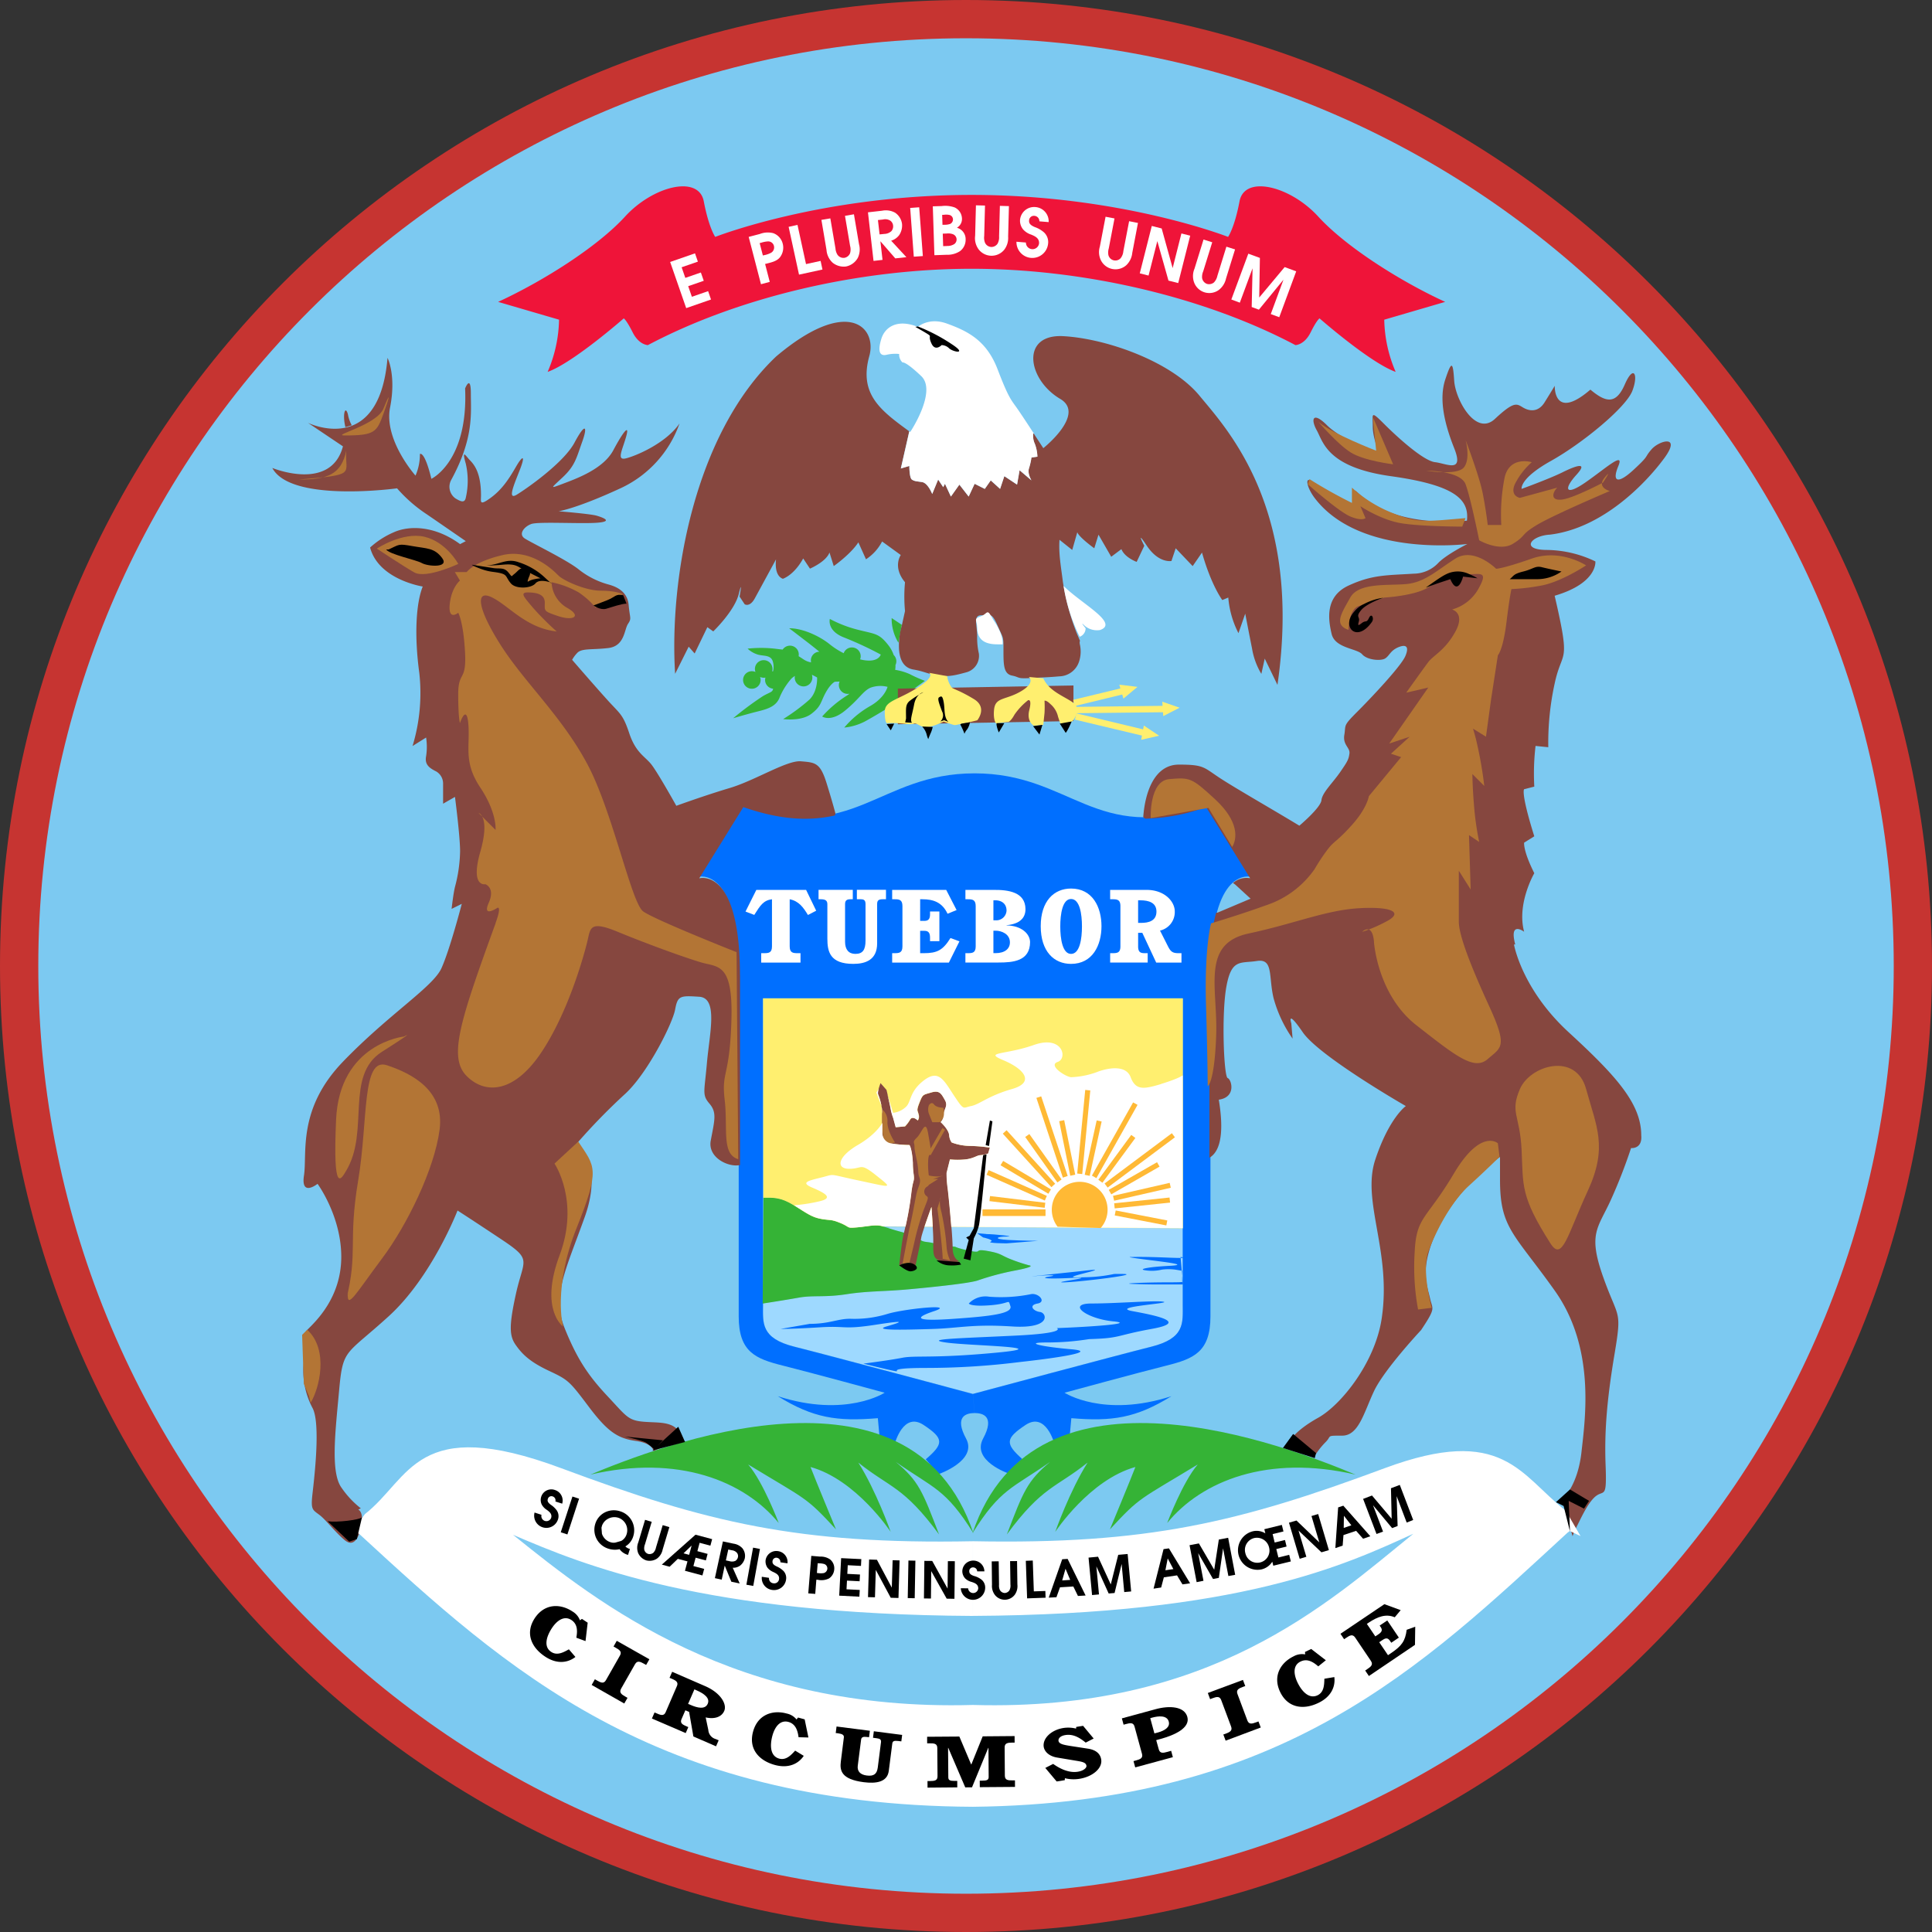 <svg xmlns="http://www.w3.org/2000/svg" width="520" height="520" viewBox="0 0 520 520">
  <rect x="0" y="0" width="520" height="520" fill="#333333" stroke="none"/>
  <g id="michigan" transform="translate(3782.66 -1450.176)">
    <g id="g4392" transform="translate(-3782.66 1450.176)">
      <path id="path3964" d="M583.488,287.072c0,143.594-116.405,260-260,260s-260-116.406-260-260,116.406-260,260-260,260,116.406,260,260Z" transform="translate(-63.488 -27.072)" fill="#c63431"/>
      <path id="path3180" d="M548.786,270.759c0,137.908-111.8,249.7-249.7,249.7s-249.7-111.8-249.7-249.7,111.8-249.7,249.7-249.7,249.7,111.8,249.7,249.7Z" transform="translate(-39.081 -10.759)" fill="#7cc9f1"/>
      <g id="g3003" transform="translate(73.266 50.15)">
        <g id="g9347" transform="translate(0 0)">
          <path id="path164" d="M213.27,160.784h78.337l.536-.455v21.323c0,4.846.687,9-8.533,11.29-9.193,2.3-47.956,12.692-47.956,12.692s-38.763-10.389-47.956-12.692c-9.22-2.294-8.533-6.444-8.533-11.29V181.3c.152-.018.437-.054.8-.125h.054c.616-.089,1.464-.223,2.437-.384a.049.049,0,0,0,.045-.018l.687-.107a.326.326,0,0,0,.125-.018c.214-.036.428-.062.652-.1a.3.3,0,0,1,.125-.018c.214-.036.428-.071.634-.107.071-.018.143-.018.214-.036.187-.036.384-.071.571-.089l.232-.054q.281-.027.562-.08a1.205,1.205,0,0,0,.25-.036c.178-.036.348-.054.518-.089.1-.018.188-.036.277-.054a5.156,5.156,0,0,0,.536-.089.761.761,0,0,0,.205-.036c.25-.027.491-.08.732-.116,3.882-.678,6.846,0,12.79-.91s10.041-.678,17.351-1.374c7.31-.678,15.53-1.589,17.815-2.285a72.852,72.852,0,0,1,10.273-2.74c5.926-1.133,3.659-1.374,3.659-1.374a46.588,46.588,0,0,1-4.8-1.589c-2.963-1.142-2.508-1.6-6.391-2.276s-1.142.678-4.57,0-4.106-1.133-4.106-1.133a55.231,55.231,0,0,1-5.712-.928c-1.6-.455-2.74-.223-3.65-.9a33.048,33.048,0,0,0-4.8-2.062s-2.088-.553-3.874-1.133" transform="translate(-47.048 119.351)" fill="#9ed9ff"/>
          <path id="path166" d="M246.594,283.708c2.285,0,5.48.928,2.285,6.855-3.2,5.944,6.739,9.363,6.739,9.363l3.758-3.874c-4.57-4.115-4.57-5.471.91-9.131s7.765,5.016,7.765,5.016l4.114-1.83.455-5.016c10.96.9,17.36,0,26.945-5.926-18.27,5.926-28.775-.928-28.775-.928s20.1-5.471,27.41-7.3c7.292-1.812,11.862-3.642,11.862-13.236V165.43c0-29.23,10.96-26.026,10.96-26.026l-11.871-19.189c-30.15,10.514-36.54-8.684-62.575-8.684s-32.417,19.2-62.575,8.684L172.14,139.4s10.951-3.2,10.951,26.026V257.7c0,9.595,4.57,11.407,11.879,13.236s27.4,7.3,27.4,7.3-10.505,6.855-28.775.928c9.595,5.926,15.985,6.828,26.945,5.926l.455,5.016,4.115,1.83s2.276-8.675,7.756-5.016c5.48,3.642,5.48,5.016.571,9.238l3.427,4.007s10.621-3.659,7.417-9.6c-3.2-5.926,0-6.855,2.285-6.855l-.455-5.141s-38.763-10.389-47.956-12.692c-9.22-2.294-8.524-6.444-8.524-11.29V172.062H302.6v82.523c0,4.846.687,9-8.524,11.29-9.193,2.3-47.956,12.692-47.956,12.692l.455,5.141" transform="translate(-57.534 46.466)" fill="#006fff"/>
          <path id="path168" d="M188.788,175.763c5.48,0,7.533-1.375,10.96-1.375a30.329,30.329,0,0,0,10.264-1.366c4.8-1.374,18.5-2.731,12.335-.678s-4.115,2.74,5.48,2.044c9.595-.669,15.762-1.366,15.075-3.418s.223-.678-5.257-.232-5.935-.446-5.935-.446a6.151,6.151,0,0,1,5.48-1.839,40.7,40.7,0,0,0,11.192-.678c2.053-.455,4.338,2.062,1.821,2.517s-1.134,2.053.687,2.276,3.2,4.57-7.533,3.891-14.156.455-21.465.678-16.217.455-12.335-.678c3.882-1.151,5.935-1.83-2.972-.455-8.89,1.366-7.747.232-14.834.678s-10.728.455-10.728.455l7.765-1.357" transform="translate(-44.221 130.409)" fill="#006fff"/>
          <path id="path170" d="M209.54,166.75c-5.48.518,7.462-.839,10.13-1.116,2.669-.25,8.631-1.134,3.409.17-5.23,1.33-4.945,1.41-.491,1.294a41.1,41.1,0,0,0,7.6-.857c.393-.071,2.838-.018,2.838-.018s3.133.071-4.846,1.133c-7.97,1.044-14.155,1.41-11.523.893s8.354-1.241,1.758-.946c-6.6.312-8.131,0-5.48-.4,2.651-.384-.732-.437-3.4-.152" transform="translate(-3.686 126.523)" fill="#006fff"/>
          <path id="path172" d="M232.524,163.742s3.65.437-3.427.161c-7.078-.295-9.595-.161-9.595-.161s-2.74-.134,2.972.6c5.7.75,12.79,1.482,7.078,1.776S221.1,167,222.93,167.3a11.6,11.6,0,0,0,4.57-.161,13.877,13.877,0,0,1,3.651,0l1.83.312v2.963s1.142.143-4.115.143-13.013.295-9.131.437,5.48.134,7.988.134h5.471" transform="translate(11.95 124.435)" fill="#006fff"/>
          <path id="path174" d="M204.77,161.389c2.062,0,8.229.66,5.48.66s-3.882.7.464.928c4.329.223,7.979.223,7.979.223l-8.443.678s-5.48,0-4.338-.455-2.053-1.133-2.053-1.133l-1.6-1.142,2.508.223" transform="translate(-12.528 120.617)" fill="#006fff"/>
          <path id="path176" d="M250.739,178.686c8.675-.25,6.855-.928,16.9-2.758,10.05-1.812.91-3.641-5.257-4.775-6.167-1.151,10.282-2.053,8.452-2.508s-12.558.455-19.412.455-1.366,4.1,5.712,4.793c7.078.678-8,1.58-15.075,1.83,0,0,2.972,1.357-11.415,2.035-14.388.7-24.67.91-18.5,1.83s30.6,1.151,13.7,2.74c-16.9,1.607-21.921.7-25.348,1.374s-10.505,1.589-10.505,1.589,8.22,2.053,8.907,2.053-2.285-.9,8-.9a203.075,203.075,0,0,0,25.348-1.607c8.22-.9,21.688-2.731,13.7-3.418s-13.013-1.83-6.623-1.83a71.893,71.893,0,0,0,11.415-.9" transform="translate(-30.873 131.588)" fill="#006fff"/>
          <path id="path178" d="M195.761,96.512l-2.74-1.83a12.384,12.384,0,0,0,1.821,6.632" transform="translate(-26.3 21.516)" fill="#35b336"/>
          <path id="path180" d="M227.506,111.446a37.427,37.427,0,0,1-4.115-1.83,15.608,15.608,0,0,0-3.882-1.133,6.718,6.718,0,0,0,.08-1.294,2.389,2.389,0,0,0,.232-1.009,2.324,2.324,0,0,0-.714-1.687,8.841,8.841,0,0,0-1.428-2.633c-2.508-3.2-3.427-2.963-7.988-4.115a33.348,33.348,0,0,1-7.765-2.963s-.9,3.186,3.883,5.016a94.082,94.082,0,0,1,9.818,4.57s-.455,1.83-3.651,1.607a9.492,9.492,0,0,1-1.91-.321,2.149,2.149,0,0,0,.161-.83,2.361,2.361,0,0,0-4.579-.821,20.233,20.233,0,0,1-3.722-2.374c-2.517-2.053-7.078-4.338-10.951-4.338,0,0,1.812,1.374,4.784,3.659,1.053.8,2.24,1.758,3.347,2.651a2.346,2.346,0,0,0-2.285,2.356,3.4,3.4,0,0,0,.054.518c-1.562-.295-1.973-.83-3.356-1.669a2.6,2.6,0,0,0,.045-.437,2.368,2.368,0,0,0-4.338-1.339c-.509-.054-1.178-.125-2.142-.25a33.66,33.66,0,0,0-7.3,0,7.114,7.114,0,0,0,2.74,1.589c1.589.473,3.642,0,4.106,2.053a5.222,5.222,0,0,1,.018,2.446,1.309,1.309,0,0,0-.259.018,2.606,2.606,0,0,0,.1-.643,2.365,2.365,0,1,0-4.73,0,2.159,2.159,0,0,0,.152.812,2.418,2.418,0,0,0-.982-.205,2.361,2.361,0,1,0,2.365,2.356,2.145,2.145,0,0,0-.152-.8,2.755,2.755,0,0,0,.982.205,4.06,4.06,0,0,0,.473-.036,2.137,2.137,0,0,0-.1.634,2.36,2.36,0,0,0,2.16,2.347c-.161,1-.848.893-2.758,2.008a89.136,89.136,0,0,0-8,5.944s3.882-1.151,6.623-1.83,5.025-1.383,5.935-3.891a18.351,18.351,0,0,1,3.186-5.016,9.594,9.594,0,0,1,.875-.66,2.139,2.139,0,0,0-.045.411,2.37,2.37,0,1,0,4.739,0,2.183,2.183,0,0,0-.125-.714c.794.366,1.41.732,1.41.732s.232,3.659-2.053,5.944a52.208,52.208,0,0,1-7.078,5.248s4.793.678,7.533-1.374,2.508-3.186,3.882-5.7,2.508-2.981,2.508-2.981.464,0,1.267-.054a2.4,2.4,0,0,0-.205.964,2.369,2.369,0,0,0,2.365,2.365,2.231,2.231,0,0,0,.491-.045,8.321,8.321,0,0,1-.946.66,31.23,31.23,0,0,0-6.4,5.471s2.285,1.607,6.167-1.589,4.8-5.248,6.855-6.167a7.8,7.8,0,0,1,4.57-.223s-.687,2.963-4.8,5.239a25.844,25.844,0,0,0-6.846,5.721,15.319,15.319,0,0,0,5.48-1.607c2.5-1.357,5.471-3.186,5.471-3.186" transform="translate(-51.837 21.656)" fill="#35b336"/>
          <path id="path182" d="M179.331,157.313c2.517,0,4.57-.223,8.22,2.062s4.793,3.186,7.31,3.642c2.5.455,2.5,0,5.257,1.151,2.731,1.134,1.357,1.374,4.329,1.134s5.248-.91,7.078-.232c1.821.705,5.248,1.607,5.248,1.607a33.051,33.051,0,0,1,4.8,2.062c.91.678,2.053.446,3.65.9a55.231,55.231,0,0,0,5.712.928s.678.446,4.106,1.134.687-.687,4.57,0,3.427,1.133,6.39,2.276a45.738,45.738,0,0,0,4.8,1.589s2.267.25-3.659,1.383a71.969,71.969,0,0,0-10.273,2.731c-2.285.7-10.505,1.606-17.815,2.285-7.31.7-11.415.455-17.351,1.374s-8.907.232-12.79.91c-3.883.7-9.818,1.607-9.818,1.607l.223-28.561" transform="translate(-47.089 114.847)" fill="#35b336"/>
          <path id="path184" d="M232.58,192.3c8.559,6.855,12.156,6.346,21.751,19.35-4.454-11.639-5.48-14.379-11.647-19.52,10.273,7.194,13.361,7.194,20.894,19.189-16.788-50.008-84.951-23.286-103.1-15.762,23.634-5.489,41.449,1.714,50.7,13.022,0,0-4.115-10.96-8.22-15.753,15.753,9.586,15.414,8.559,23.634,17.467,0,0-5.819-14.048-6.855-16.788,12.335,3.418,21.581,17.467,21.581,17.467s-3.936-11.139-8.729-18.672" transform="translate(-74.852 151.188)" fill="#35b336"/>
          <path id="path186" d="M232.8,192.3c-8.559,6.855-12.156,6.346-21.751,19.35,4.454-11.639,5.48-14.379,11.647-19.52-10.273,7.194-13.361,7.194-20.894,19.189,16.789-50.008,84.951-23.286,103.1-15.762-23.634-5.489-41.449,1.714-50.7,13.022,0,0,4.115-10.96,8.22-15.753-15.753,9.586-15.414,8.559-23.634,17.467,0,0,5.819-14.048,6.855-16.788-12.335,3.418-21.581,17.467-21.581,17.467s3.936-11.139,8.729-18.672" transform="translate(-13.315 151.188)" fill="#35b336"/>
          <path id="path188" d="M134.183,76.714c-.857-3.588,0-6,.687-3.418a9.219,9.219,0,0,0,1.026,2.91" transform="translate(-114.485 -11.89)" fill="#86473f"/>
          <path id="path190" d="M251.946,232.669c0-29.23-10.96-26.044-10.96-26.044l11.871-19.172c10.478,3.642,18.083,3.713,24.643,2.249l.143-.544s-.687-2.731-2.4-8.22-3.079-5.48-6.855-5.81c-3.767-.348-12.326,5.141-19.181,7.185s-14.388,4.793-14.388,4.793-5.141-9.238-6.846-11.3-4.106-3.079-5.819-8.229c-1.714-5.123-2.4-5.123-5.819-8.89-2.936-3.24-8.131-9.22-9.559-10.871A8.963,8.963,0,0,1,208.114,146c1.2-1.357,3.936-.83,8.39-1.357s4.275-4.971,5.311-6.5c1.026-1.553.509-1.383.17-5.15s-3.6-4.962-5.48-5.471a22.253,22.253,0,0,1-8.051-4.115c-3.258-2.562-12.5-7.024-14.388-8.229-1.883-1.178-.17-3.24,1.714-3.918,1.883-.7,13.531,0,17.806-.348s1.544-1.374-.17-1.883-10.273-1.2-10.273-1.2,4.793-.678,16.958-6.328a30.326,30.326,0,0,0,15.584-17.306c-3.767,5.489-12.165,8.907-14.557,9.425s-.857-2.231.17-5.819-.687-1.553-3.427,3.588-10.1,7.711-13.7,9.086c-3.6,1.357-3.079,1.187.17-1.883,3.258-3.088,3.6-5.141,5.141-9.434,1.544-4.266.857-5.293-2.053.179s-13.022,12.5-15.592,14.048c-2.562,1.535-.678-2.758.857-6.676,1.544-3.936.857-4.115-1.026-.857s-3.766,6.158-6.846,8.39-2.57,1.026-2.57-.7c0-7.185-2.562-8.89-3.418-9.925s-1.714-2.231-.687,1.366a20.471,20.471,0,0,1,0,9.256c-.339,1.535-1.535.848-2.74.152a3.835,3.835,0,0,1-1.2-4.945c6.167-11.317,5.311-17.993,5.311-23.3s-1.544-1.374-1.544-1.374c.857,19.7-9.077,24.321-9.077,24.321-1.883-7.711-3.088-6.676-3.088-6.676a14.262,14.262,0,0,1-1.187,5.819s-8.559-9.586-6.846-18.324-.687-13.37-.687-13.37c-2.231,26.9-21.412,17.485-21.412,17.485l9.416,6.328c-3.249,12.326-19.011,5.819-19.011,5.819,4.971,9.434,33.577,5.48,33.577,5.48a39.277,39.277,0,0,0,8.051,7.024c5.48,3.766,10.443,7.194,10.443,7.194l-1.535.8c-6.855-5.034-13.709-5.034-17.815-3.2a22.9,22.9,0,0,0-6.4,4.115c2.285,8.684,14.164,10.5,14.164,10.5-1.83,4.579-2.285,13.245-.919,23.3a49.016,49.016,0,0,1-1.821,19.627l3.65-2.285a16.447,16.447,0,0,1,0,5.025c-.446,2.285.91,3.2,2.74,4.115a3.773,3.773,0,0,1,1.83,3.2v5.471l3.2-1.83s1.375,10.514,1.375,14.629a39.326,39.326,0,0,1-1.375,9.586c-.455,1.812-.91,5.926-.91,5.926l2.74-1.357s-3.2,12.326-5.48,17.342c-2.276,5.043-14.164,12.344-26.5,25.142-12.317,12.772-9.586,24.643-10.487,30.587-.919,5.935,3.65,2.285,3.65,2.285s6.382,8.666,6.382,19.636-6.846,17.36-9.131,19.645-.446,4.1-.9,8.211a21.4,21.4,0,0,0,2.267,12.79c2.285,4.115.464,19.18,0,23.295-.446,4.115,0,4.115,1.83,5.489,1.83,1.357,4.115,4.552,6.855,6.828s4.106-1.357,4.561-4.543c.464-3.213-.91-3.659-.91-3.659l.687-.357a24.666,24.666,0,0,1-5.141-5.471c-3.079-4.115-1.714-15.075-.687-26.374s1.714-9.256,13.361-19.868,18.5-28.436,18.5-28.436,3.767,2.41,11.987,7.881c8.22,5.489,5.828,5.141,3.766,14.4-2.053,9.238-1.714,11.647,0,14.031,1.714,2.41,3.767,4.445,8.907,6.855s5.471,2.74,10.621,9.586,7.872,8.577,12.674,9.255c4.784.678,4.784,2.74,4.784,2.74l7.881-3.418c-1.714-4.793-5.828-4.115-10.273-4.463-4.445-.33-4.8-1.375-9.925-6.846-5.141-5.48-8.22-9.943-11.647-18.5s.33-15.405,5.471-29.793-2.053-19.868-2.053-19.868a165.689,165.689,0,0,1,12.665-13.022c6.167-5.471,13.022-19.18,13.709-22.938s1.366-3.766,6.506-3.436c5.141.348,2.74,9.934,2.053,17.815s-1.365,8.559.687,10.96,1.366,4.445.339,9.943c-.866,4.6,4.838,7.283,7.881,6.569V232.669" transform="translate(-126.055 -20.372)" fill="#86473f"/>
          <path id="path192" d="M329.671,112.865c14.388-1.7,26.035-14.031,30.837-20.555,4.793-6.5-1.375-4.793-3.427-2.383-2.062,2.383-.348,1.357-4.8,5.471s-5.819,3.088-4.106-1.009c1.714-4.115-3.427.66-8.908,4.445-5.471,3.766-5.819,1.7-2.392-2.062s-.339-2.383-3.766-.678-10.96,4.445-10.96,4.445-.687-2.731,7.881-7.524,20.207-14.405,21.912-18.85c1.714-4.463.339-7.194-2.044-1.7-2.4,5.471-5.141,4.793-9.247,1.357-9.943,8.559-9.595-1.026-9.595-1.026s-1.026,1.723-2.74,4.463-4.115,2.392-5.828,1.357-2.392-1.7-7.533,3.088-10.621-5.141-10.96-10.282-.687-5.48-2.4-.33-.33,11.639,2.4,18.493-2.053,4.115-5.141,3.766-9.934-6.507-13.7-10.273-3.079-2.749-3.079.678,2.053,7.881,2.053,7.881S273.5,87.187,269.747,83.4c-3.767-3.758-4.454-1.7-2.74,1.383,1.714,3.061,2.74,9.916,19.859,12.326,17.128,2.383,21.233,6.167,20.555,11.987-20.894,1.714-28.088-6.5-29.793-7.881s-.687,4.115-.687,4.115-7.194-2.4-10.282-5.837c-3.079-3.418-2.731.348,0,3.784,12.335,15.762,40.887,12.094,40.887,12.094s-5.489,2.74-7.765,5.025a9.192,9.192,0,0,1-6.622,2.963c-7.31.455-11.192.241-17.592,3.2s-5.48,9.139-4.561,13.022,6.846,3.874,8.22,5.48c1.365,1.58,5.025,1.83,6.167,1.134s1.366-2.044,3.418-2.972c2.053-.9,3.2-.446,2.053,2.285s-9.13,11.192-13.022,15.084c-3.874,3.865-2.954,3.418-3.418,6.15-.455,2.758,1.607,3.418,1.375,5.043-.232,1.58-.455,2.035-2.517,5.016-2.053,2.963-4.793,5.48-5.016,7.533s-5.944,6.855-5.944,6.855c-7.533-4.57-17.583-10.291-21.688-13.022s-4.115-3.418-10.737-3.418-9.131,7.533-9.595,14.156l.553.4a50.36,50.36,0,0,0,16.351-3.142l11.871,19.172a5.472,5.472,0,0,0-4.605,1.276l.616.455,4.106,3.767-8.907,3.766h-.348c-1.089,3.829-1.821,9.22-1.821,16.78v49.178c3.856-2.231,3.517-9.568,2.517-15.619,4.793-.678,3.418-5.471,2.392-5.819-1.026-.33-1.714-17.137-.339-24.669s3.767-6.15,8.22-6.846,3.088,4.115,4.454,9.934A34.887,34.887,0,0,0,260.5,248.5l-.348-4.115s-1.366-4.088,3.088,2.41,27.74,19.859,27.74,19.859-4.454,3.079-8.22,14.4c-3.766,11.3,4.454,24.652,1.714,42.815-1.794,11.888-10.96,23.286-17.128,26.7-6.167,3.436-7.533,6.167-7.533,6.167l6.846,3.767a20.636,20.636,0,0,1,2.74-3.418c1.714-1.723,0-1.723,4.445-1.723s5.828-6.15,8.568-11.978,12.674-16.44,12.674-16.44c4.115-6.167,3.079-5.471,2.4-8.568-.687-3.07-2.062-6.158-.348-12.326,4.338-15.6,19.189-25.7,19.189-25.7v6.167c0,13.022,3.767,14.388,14.727,29.81s8.22,34.255,7.194,43.493-5.141,12.674-5.141,12.674l2.74,9.934a27.946,27.946,0,0,1,1.374-3.079c1.026-2.062,3.079-6.507,5.141-7.881,2.044-1.383,2.722.7,2.383-8.211s.339-17.485,2.4-29.811,1.026-9.238-3.088-20.885-1.366-13.022,2.062-20.555a142.046,142.046,0,0,0,5.48-14.048s3.079.348,2.74-3.436c0-8.559-6.855-16.083-19.528-27.731s-14.727-23.634-14.727-23.634h.339c-1.714-6.524,2.4-3.418,2.4-3.418-2.053-7.551,2.731-15.762,2.731-15.762-3.088-6.167-2.731-8.229-2.731-8.229l2.731-1.7c-3.757-12-2.731-12.674-2.731-12.674l2.731-.7a63.392,63.392,0,0,1,.339-10.951l3.427.348a74.781,74.781,0,0,1,1.714-17.137c2.053-9.586,4.454-4.445,0-23.634,11.647-3.418,10.96-9.238,10.96-9.238a30.789,30.789,0,0,0-13.013-3.088c-7.194,0-4.454-3.766.678-4.115" transform="translate(14.137 -19.105)" fill="#86473f"/>
          <path id="path194" d="M273.26,121.323l3.427,2.74,1.366-4.775c.446,1.357,4.57,4.32,4.57,4.32l1.133-3.659,3.427,5.944,2.74-2.053c.91,2.285,4.106,3.427,4.106,3.427l2.053-4.338s-2.508-4.793.687,0,6.623,4.1,6.623,4.1l1.142-3.418,4.57,4.793,2.508-3.641c2.517,8.89,5.471,12.781,5.471,12.781l1.607-.678a25.343,25.343,0,0,0,2.74,9.586l1.821-5.248s.919,4.793,1.83,9.363a19.373,19.373,0,0,0,2.508,6.846l.91-4.115,3.427,7.078c6.846-47.251-13.477-68.734-21.01-77.864S286.032,67.2,274.375,66.521s-9.809,11.648-.91,16.887c6.953,4.115-4.561,13.254-4.561,13.254s-1.178-1.794-2.6-3.981l-.143.089a5.094,5.094,0,0,0,.455,2.74,10.988,10.988,0,0,1,.678,3.436l-1.6.223a19.187,19.187,0,0,1-.678,2.963c-.455,1.374.678,3.2.678,3.2l-3.2-2.731-.678,3.865L258.4,104.2l-1.142,3.427-2.517-2.285-1.6,2.285-2.74-1.374-1.6,3.436-2.5-3.213-2.285,3.213-1.6-3.436-.464.91-1.366-2.062-1.6,3.891s-1.142-2.963-2.74-3.2-2.062-.223-2.731-.7c-.687-.455-.687-3.642-.687-3.642l-2.285.678,2.285-10.041.232.223C225.3,86.621,219.137,82.266,222.1,71.77c2.062-7.774-5.935-15.985-25.116.223-22.153,21.01-28.775,60.058-27.178,85.4l3.65-7.3,1.607,1.83,3.418-7.078,1.589,1.133s5.712-5.471,6.855-10.041.232.678.232.678l1.366,2.062s1.375.9,2.74-1.607,5.712-10.5,5.712-10.5-.687,4.329,1.83,5.248c0,0,2.954-.9,5.471-5.471l1.821,2.74s4.347-1.83,5.257-4.347L212.5,128.4s4.561-3.2,6.623-6.391l2.053,4.561a12.648,12.648,0,0,0,4.338-4.793l5.025,3.642s-2.285,3.213,1.142,7.328a41.081,41.081,0,0,0,0,7.756s-.455,2.053-.91,4.115a18.662,18.662,0,0,0-.687,6.382c.223,2.508,1.142,4.793,3.883,5.248s3.65,1.142,6.623,1.615c2.972.455,5.248-.241,7.765-.919a4.59,4.59,0,0,0,3.2-5.025,18.808,18.808,0,0,1-.455-4.57c0-3.2-1.142-5.712,1.142-5.712s2.74-.91,4.338,2.749,1.6,2.74,1.6,6.614,0,6.391,2.276,6.864c2.285.455,1.142.91,5.248.66,4.115-.205,4.8-.205,7.542-.446a5.732,5.732,0,0,0,5.248-3.874,8.7,8.7,0,0,0,.232-4.793c-.232-1.83.687.678-.919-3.186a64.531,64.531,0,0,1-3.65-13.709c-.446-3.659-1.142-7.3-.91-10.96" transform="translate(-61.362 -26.188)" fill="#86473f"/>
          <path id="path196" d="M193.7,112.4v-9.586l47.268-.848v9.586L193.7,112.4" transform="translate(-25.31 32.375)" fill="#86473f"/>
          <path id="path198" d="M204.154,100.6s2.062.785-3.2,4.1-8.675,3.427-8.675,6.391.571,3.088.571,3.088a25.239,25.239,0,0,1,3.2,0c1.6.107,3.311.455,4.115.107.794-.33,2.053,1.374,3.99.919a20.739,20.739,0,0,0,4-1.482,9.031,9.031,0,0,0,1.6.562c1.714.571,1.026.455,3.427,0s4-.91,4-.91,2.847-3.409-.91-5.694c-3.775-2.285-5.373-2.633-5.944-3.088a6.365,6.365,0,0,1-1.25-3.088" transform="translate(-27.407 30.33)" fill="#ffef6f"/>
          <path id="path200" d="M213.493,101.051s1.937,1.482-2.169,3.882-6.855,1.482-7.194,4.9c-.295,2.91.571,3.766.571,3.766a29.144,29.144,0,0,1,3.311-.455s.678-.223,1.6-1.937a17.578,17.578,0,0,1,3.65-3.882s1.142-.58.348,2.633c-.8,3.186,1.25,4.213,1.25,4.213l2.517-.223s.214-2.053.33-3.186a29.568,29.568,0,0,0,0-3.32s.455-.223,1.6.91a6.274,6.274,0,0,1,2.053,3.436c.687,2.035.571,1.812,1.026,1.812a27.818,27.818,0,0,0,2.749-.562s2.847-3.2.339-5.034c-2.517-1.812-6.507-3.07-8.1-6.6" transform="translate(-9.841 31.008)" fill="#ffef6f"/>
          <path id="path202" d="M213.043,107.638l12.8-3.106.321,1.1,3.793-3.16-4.891-.589.286,1.009-12.71,3.07" transform="translate(2.939 32.249)" fill="#ffef6f"/>
          <path id="path204" d="M212.831,106.661l18.047,4.3-.214,1.134,4.829-1.1-4.106-2.74-.2,1.035-17.958-4.311" transform="translate(3.216 36.873)" fill="#ffef6f"/>
          <path id="path206" d="M212.991,106.817l23.366-.259.072,1.044,4.4-2.267-4.659-1.615.071,1.116-23.286.277" transform="translate(3.397 34.992)" fill="#ffef6f"/>
          <path id="path208" d="M292.136,197.674V135.8H179.159l.08,53.65c2.517,0,4.57-.223,8.22,2.062s4.793,3.186,7.3,3.659c2.508.455,2.508,0,5.257,1.134,2.731,1.151,1.366,1.374,4.338,1.151,2.963-.25,5.248-.928,7.078-.25l80.693.473" transform="translate(-47.041 82.767)" fill="#ffef6f"/>
          <path id="path210" d="M197.278,194.036c1.83-.9,2.74-1.133,4.338.232,0,0,1.374-6.382,1.6-7.765.232-1.357,2.74-8.22,2.74-8.22s.232,2.731.446,7.319c.232,4.552-.669,6.6,2.285,7.3a9.085,9.085,0,0,0,4.8,0s-1.83-.473-1.83-3.659-1.142-15.075-1.366-16.44a29.662,29.662,0,0,1-.223-3.659l.9-3.642a20.965,20.965,0,0,0,4.115,0c2.285-.241,3.2-1.151,4.106-1.151a6.781,6.781,0,0,0,2.062-.455l.455-1.58a42.957,42.957,0,0,0-5.48-.455,14.413,14.413,0,0,1-4.8-.928,3.917,3.917,0,0,1-.669-2.053c-.232-1.589-2.285-3.418-2.285-3.418a3.507,3.507,0,0,0,.9-2.285c0-1.375,1.142-2.053.232-3.659-.91-1.589-1.366-2.74-3.659-2.044-2.276.669-2.276.455-3.186,2.74s-.455,2.044-.232,3.186a1.814,1.814,0,0,1-.223,1.607s-1.375-1.375-2.053-.241a9.983,9.983,0,0,1-1.375,1.83l-2.508.223-.687-2.508a13.617,13.617,0,0,1-.687-2.508c-.232-1.366-1.142-5.025-1.142-5.025l-1.6-1.83s-.9,2.285-.678,2.981a16.38,16.38,0,0,1,1.142,4.775v5.721a2.834,2.834,0,0,0,2.276,2.74,30.909,30.909,0,0,0,5.025.446s.687.91.91,4.793a21.542,21.542,0,0,0,.232,3.213c.223,2.053-.232,1.134-.687,5.248a95.146,95.146,0,0,1-2.053,10.942c-.455,1.83-1.143,8.229-1.143,8.229" transform="translate(-28.519 96.42)" fill="#86473f"/>
          <path id="path212" d="M163.486,151.266l-6.4,5.926s6.855,10.041,1.374,24.669c-5.48,14.6.91,19.172.91,19.172s-2.74-10.5,3.659-26.481,5.007-16.458.446-23.286" transform="translate(-81.109 105.838)" fill="#b37535"/>
          <path id="path214" d="M131.583,191.233c2.285-3.659,5.025-14.173-.91-19.645l-1.375,1.374.464,13.227,1.366,3.213" transform="translate(-121.248 136.165)" fill="#b37535"/>
          <path id="path216" d="M134.061,206.172c3.2-12.781.455-15.539,3.2-31.97s.91-33.336,7.765-31.051,15.53,6.855,14.155,17.342c-1.366,10.514-8.675,25.58-15.521,34.71s-9.595,14.155-9.139,9.139" transform="translate(-114.13 93.417)" fill="#b37535"/>
          <path id="path218" d="M135.829,176.232c6.346-10.585-.455-25.571,9.595-31.97s5.935-4.115,5.935-4.115-17.36,1.83-18.27,22.385,1.366,15.985,2.74,13.7" transform="translate(-115.899 88.685)" fill="#b37535"/>
          <path id="path220" d="M157.591,187.208c-9.568,26.339-12.79,36.085-7.765,41.128,5.025,5.016,12.79,4.561,20.1-6.4s11.415-26.026,12.326-29.686.464-5.944,8.229-2.74,17.806,6.855,22.376,8.211c4.57,1.375,8.666,0,8.211,15.53s-2.731,13.7-1.812,21.483c.9,7.756-.919,14.6,3.65,15.967l-.455-55.721s-21.929-8.675-25.125-10.96-8.22-26.954-15.075-39.726c-6.846-12.8-16.9-21.929-23.286-31.97-6.4-10.059-6.855-15.084-2.285-12.8s9.131,8.229,17.351,9.139a76.468,76.468,0,0,1-6.391-6.4c-2.285-2.74-3.659-4.1-1.375-4.1s4.57.455,4.57,2.731-.455,2.285,3.65,3.65,6.4,0,2.285-2.285a8.3,8.3,0,0,1-4.106-6.837,24.633,24.633,0,0,1,7.31,2.74,21.959,21.959,0,0,1,4.561,4.1l7.31-3.642s-1.83-.928-5.935-.928-10.05-2.722-11.424-4.1-7.3-7.3-15.066-5.471-9.595,4.561-9.595,4.561h-3.2l1.374,2.285s-2.285,1.812-2.749,6.382c-.446,4.57,2.285,2.285,2.285,2.285s1.374,2.285,1.83,10.514c.455,8.211-1.83,5.016-1.83,11.415s.464,7.756.464,7.756,1.821-5.471,2.276.455-1.366,10.041,3.2,16.9c4.561,6.837,4.106,11.406,4.106,11.406l-4.57-4.57s3.2.91.455,10.514c-2.731,9.586,1.366,8.666,1.366,8.666s2.74.919.91,5.034,2.285,1.357,2.285,1.357,1.374-.9-.455,4.115" transform="translate(-97.471 11.144)" fill="#b37535"/>
          <path id="path222" d="M137.356,89.245s6.855-4.552,12.79-3.2c5.935,1.383,9.131,7.31,9.131,7.31s-8.675,4.115-11.871,2.276-10.05-6.391-10.05-6.391" transform="translate(-109.205 8.268)" fill="#b37535"/>
          <path id="path224" d="M128.934,84.32c7.765,0,11.415-1.357,12.79-7.756-.455,6.4,3.2,6.4-12.79,7.756" transform="translate(-121.793 -5.394)" fill="#b37535"/>
          <path id="path226" d="M134.287,81.068c-3.686,0,8.675-2.74,10.5-7.3s1.821-3.668,0,1.357-2.285,5.944-10.5,5.944" transform="translate(-114.812 -14.012)" fill="#b37535"/>
          <path id="path228" d="M269.882,190.875c-8.122-12.745-7.31-15.512-7.765-25.1-.455-9.6-3.2-10.059-.455-16.458,2.74-6.382,15.075-10.041,17.815,0,2.74,10.059,5.935,15.53.455,27.4s-6.855,19.2-10.05,14.155" transform="translate(74.159 93.645)" fill="#b37535"/>
          <path id="path230" d="M272.03,151.843s-4.57-4.115-11.88,8.211-10.05,11.415-10.505,21a62.8,62.8,0,0,0,.91,15.53l3.659-.455s-2.74-10.041-.91-15.075c1.821-5.016,5.935-13.227,10.96-17.8s8.22-7.774,8.22-7.774l-.455-3.642" transform="translate(57.855 105.721)" fill="#b37535"/>
          <path id="path232" d="M272.33,192.066s.91,14.156,11.415,22.385c10.505,8.2,15.53,12.317,19.189,9.113,3.65-3.186,5.471-3.186.446-14.156-5.025-10.942-8.211-19.172-8.211-22.831V172.868l3.186,5.043-.446-14.629,2.74,1.83a78.695,78.695,0,0,1-1.374-9.586c-.455-5.489-.455-8.684-.455-8.684l3.2,3.2a109.2,109.2,0,0,0-2.285-12.781c-1.366-5.016-.91-2.74-.91-2.74l3.65,2.267,1.375-10.041,1.83-11.871s1.366-1.357,2.285-8.675c.9-7.31,1.366-9.139,1.366-9.139a55.47,55.47,0,0,0,7.756-.9c5.48-.91,12.335-5.48,12.335-5.48s-6.855-4.561-14.62-1.83-9.595,2.74-9.595,2.74-5.926-5.926-10.951-2.74-8.22,6.4-13.245,6.855-12.79-.455-15.066,3.642c-2.285,4.115-4.57,7.319-.464,8.684,0,0,0-5.48,2.74-6.4s6.855-2.285,6.855-2.285,8.22-.455,11.871-2.74,5.935-4.1,9.586-3.642,6.855-1.374,4.115,3.642a11.706,11.706,0,0,1-7.3,5.944s3.641.91.9,5.944-5.926,6.382-7.3,8.211-5.935,8.229-5.935,8.229l5.935-1.374-10.514,15.075,5.489-1.83-5.025,4.57,2.74.91-8.684,10.505s-.446,3.2-4.561,7.765-4.57,4.106-6.391,6.391a51.79,51.79,0,0,0-3.65,5.48,25.773,25.773,0,0,1-11.415,9.131c-7.31,2.74-16.449,5.471-16.449,5.471s-1.821,6.4-1.366,21.929.455,21.912.455,21.912,1.83-.9,2.285-13.7c.455-12.772-4.115-24.643,8.675-27.4,12.79-2.74,21.01-6.382,30.15-6.837s11.415,1.366,6.846,3.65a37.916,37.916,0,0,1-6.39,2.731s2.74-2.731,3.2,2.74" transform="translate(24.21 11.343)" fill="#b37535"/>
          <path id="path234" d="M221.033,122.678s-.455-10.041,5.025-10.487,5.935-.455,12.335,5.471,5.926,10.514,4.561,12.8l-6.391-10.514-15.53,2.731" transform="translate(15.425 47.351)" fill="#b37535"/>
          <path id="path236" d="M250.87,83.688s9.139,0,10.505,3.659,3.659,15.066,3.659,15.066,5.471,3.2,9.131.919,1.821-2.276,6.39-5.034c4.561-2.74,19.636-9.139,19.636-9.139s-3.651-.9-1.375-3.642-.446,1.366-.446,1.366S290.605,91,287.41,91.444s-2.74-1.812-1.366-3.186L275.995,91s-2.74-.455-1.374-3.65a19.432,19.432,0,0,1,4.57-5.944s-5.935-1.83-7.31,4.115a51.441,51.441,0,0,0-.9,12.781h-3.65s-.464-4.115-1.375-8.666c-.91-4.57-4.57-14.173-4.57-14.173s1.375,5.043-.455,7.328-10.05.9-10.05.9" transform="translate(59.825 -7.151)" fill="#b37535"/>
          <path id="path238" d="M239.153,74.266s5.025,5.926,8.684,8.229c3.65,2.285,11.415,3.186,11.415,3.186L253.772,72.9l.91,9.122s-11.871-4.57-15.53-7.756" transform="translate(42.444 -10.87)" fill="#b37535"/>
          <path id="path240" d="M238.509,79.673a128.9,128.9,0,0,0,11.424,6.4V81.958A35.193,35.193,0,0,0,260.885,88.8c6.846,2.74,8.675,2.285,19.636,1.366l-.9,2.285s-10.96,0-16.44-.91-10.96-4.57-10.96-4.57l1.366,3.2s-.91.9-4.106-.455-11.424-8.666-11.424-8.666" transform="translate(40.671 -0.864)" fill="#b37535"/>
          <path id="path242" d="M194.2,186.547s1.375-7.524,2.062-10.505c.678-2.963,1.133-5.7,1.6-7.988.446-2.285,1.366-3.2.91-4.57s-.232-.9-.455-2.963-.919-4.115-.919-5.489c0-1.357-.678-1.134.687-2.49,1.375-1.374,2.285-5.043,2.972-1.151s.687,4.115.687,4.115l3.186-5.489.687.464-3.874,6.855s-.687-.928-.687,2.508c0,3.418.9,5.248-.232,5.926a1.51,1.51,0,0,0-.223,2.517c.678.446.455.678-.687,3.659a67.911,67.911,0,0,0-2.517,8.675c-.455,2.044-1.366,5.7-1.366,5.7l-1.83.223" transform="translate(-24.532 103.448)" fill="#b37535"/>
          <path id="path244" d="M199.332,173.742s.223.928-.232-3.865c-.455-4.82-1.143-9.613-1.143-9.613l.919-2.963s-.687.678.223,4.114A68.027,68.027,0,0,1,200.474,171a11.017,11.017,0,0,0,.9,3.213l-2.053-.455" transform="translate(-18.932 114.869)" fill="#b37535"/>
          <path id="path246" d="M201.045,148.347s-1.821,0-2.508-.9-1.374.223-1.374.223a3.39,3.39,0,0,0,0,2.285c.464,1.133.919,2.285.919,2.285h2.053l1.375-1.812-.464-2.08" transform="translate(-20.419 99.658)" fill="#b37535"/>
          <path id="path248" d="M197.042,154.837a10.662,10.662,0,0,0,3.418.455l1.142-.25-2.74.928h1.366l-3.642,2.267" transform="translate(-20.975 111.206)" fill="#b37535"/>
          <path id="path250" d="M192.04,147.777a4.079,4.079,0,0,1,1.374,3.436c0,2.508,2.053,5.471,2.053,5.471s-2.74.928-3.2-1.357a46.944,46.944,0,0,1-.232-7.551" transform="translate(-27.832 100.677)" fill="#b37535"/>
          <path id="path252" d="M199.991,92.4s7.3-10.942,2.963-15.057-5.025-3.659-5.025-3.659a2.856,2.856,0,0,1-.91-2.285,10.1,10.1,0,0,0-3.427.223c-2.053.455-2.285-1.357-1.366-4.32.91-2.981,4.106-5.489,9.818-3.2,0,0,2.936-2.651,7.765-.91,5.7,2.053,10.728,4.57,13.7,12.326,2.972,7.774,3.65,8.229,5.257,10.514.857,1.214,2.829,4.213,4.481,6.739l-.143.089a5.16,5.16,0,0,0,.455,2.758,10.843,10.843,0,0,1,.678,3.418l-1.6.223a19.183,19.183,0,0,1-.678,2.963c-.455,1.374.678,3.2.678,3.2l-3.2-2.731-.678,3.865-3.427-2.276-1.142,3.427-2.517-2.285-1.6,2.285-2.74-1.374-1.6,3.436-2.5-3.213-2.285,3.213-1.6-3.436-.464.91-1.366-2.044-1.6,3.874s-1.142-2.963-2.74-3.2-2.062-.223-2.74-.678-.678-3.659-.678-3.659l-2.285.678,2.285-10.041L200,92.4" transform="translate(-28.272 -26.272)" fill="#fff"/>
          <path id="path254" d="M211.6,91.212c4.793,4.793,15.066,10.041,9.818,11.871a5.092,5.092,0,0,1-4.115-1.133c-1.6-1.607.232.66.232.66a2.42,2.42,0,0,1-1.6,2.285A47.066,47.066,0,0,1,211.6,91.212" transform="translate(1.393 16.339)" fill="#fff"/>
          <path id="path256" d="M209.306,102.685c-2.285,0-6.855.384-6.855-4.543,0-1.839-1.142-2.285.91-2.981s1.6-2.5,3.427.919c0,0,2.731,3.641,2.517,6.6" transform="translate(-12.709 20.593)" fill="#fff"/>
          <path id="path258" d="M192.1,145.264l-.17-.223-.018.018.187.205" transform="translate(-27.941 96.603)" fill="#fff"/>
          <path id="path260" d="M192.965,152.314v-.455a16.237,16.237,0,0,0-1.142-4.793,3.443,3.443,0,0,1,.205-1.553l-.66,1.1,1.375,3.65.223,2.053" transform="translate(-28.753 97.302)" fill="#fff"/>
          <path id="path262" d="M196.566,163.621l2.231.018c-.2-3.365-.357-5.328-.357-5.328s-1.062,2.91-1.874,5.311" transform="translate(-21.005 116.384)" fill="#fff"/>
          <path id="path264" d="M214,168.453c.455-4.115.91-3.213.687-5.248a22.156,22.156,0,0,1-.232-3.213c-.223-3.883-.91-4.793-.91-4.793a30.908,30.908,0,0,1-5.025-.446,2.835,2.835,0,0,1-2.285-2.74v-2.776c-.562.964-2.33,3.472-6.623,5.962-5.471,3.2-5.926,6.4-2.285,6.4,3.659,0,2.74-1.83,7.31,1.83,4.57,3.641,4.115,3.2-4.57,1.366s-6.382-1.83-10.05-.91c-3.65.91-5.926,1.357-2.74,2.74,3.2,1.374,5.944,2.731,2.285,3.659a46.417,46.417,0,0,1-7.078,1.133c3.659,2.285,4.793,3.186,7.31,3.659,2.508.455,2.508,0,5.257,1.133,2.731,1.151,1.366,1.375,4.338,1.151,2.963-.25,5.248-.928,7.078-.25l6.007.036A87.374,87.374,0,0,0,214,168.453" transform="translate(-42.009 102.836)" fill="#fff"/>
          <path id="path266" d="M266.285,151.745c-4.57,1.357-6.846,1.83-8.22-1.839s-6.855-2.276-9.131-1.357a22.61,22.61,0,0,1-6.855,1.357c-1.366,0-6.39-3.186-3.65-4.106s1.366-7.31-6.391-4.57-13.7,1.83-8.22,4.115,8.675,5.944,2.285,7.756c-6.391,1.83-8.675,4.115-10.96,4.57s-1.83,1.374-4.57-2.74-4.115-7.3-8.22-4.115c-4.115,3.2-3.2,5.944-5.025,7.3a5.893,5.893,0,0,1-3.2,1.383l-1.553-5.043c.286,1.187.723,3.017.866,3.891a13.614,13.614,0,0,0,.687,2.508l.687,2.526,2.508-.241a9.737,9.737,0,0,0,1.366-1.83c.678-1.134,2.053.241,2.053.241a1.773,1.773,0,0,0,.223-1.6c-.223-1.134-.678-.91.232-3.2s.91-2.053,3.2-2.74,2.74.455,3.659,2.044c.91,1.606-.232,2.285-.232,3.659a3.491,3.491,0,0,1-.91,2.285s2.053,1.83,2.285,3.418a3.852,3.852,0,0,0,.678,2.053,14.413,14.413,0,0,0,4.8.928,42.963,42.963,0,0,1,5.48.455l-.455,1.58a6.781,6.781,0,0,1-2.062.455c-.91,0-1.821.91-4.106,1.151a20.96,20.96,0,0,1-4.115,0l-.91,3.642a29.654,29.654,0,0,0,.223,3.659c.152.91.7,6.31,1.053,10.844l62.29.348v-41.1s-1.223.9-5.793,2.285" transform="translate(-27.018 89.871)" fill="#fff"/>
          <path id="path268" d="M302.536,209.615c-46.956.91-71.571-5.025-110.777-19.645s-40.578,2.731-52.881,12.344l-4.686,6.364c.962-.437,1.871-.857,2.762-1.276l.552.384c39.206,36.085,79.321,72.848,165.029,73.3,83.428-.91,120.807-37.674,160.013-73.759l.624-.473c.935.455,1.889.91,2.9,1.366L462.1,201.4c-12.312-9.6-16.873-23.3-48.783-11.433-39.215,14.593-63.82,20.555-110.776,19.645v20.1c71.766-.4,100.024-13.665,118.527-22.108C397.9,226.385,366.436,255.5,302.536,253.679c-64.132,1.821-100.505-27.07-123.783-45.8,19.367,8.345,51.482,21.439,123.783,21.84v-20.1" transform="translate(-113.933 155.061)" fill="#fff"/>
          <path id="path270" d="M223.485,168.041a7.417,7.417,0,0,0,1.856-4.927,7.506,7.506,0,1,0-13.45,4.579" transform="translate(-0.503 112.334)" fill="#ffb935"/>
          <path id="path272" d="M202.841,160.352H219.8v-1.776H202.841Z" transform="translate(-11.665 116.782)" fill="#ffb935"/>
          <path id="path274" d="M218.628,158.936l-14.879-1.8-.161,1.366,14.87,1.794.17-1.357" transform="translate(-10.549 114.631)" fill="#ffb935"/>
          <path id="path276" d="M219.513,161.276l-15.682-6.944-.553,1.259,15.682,6.935.553-1.25" transform="translate(-11.014 110.45)" fill="#ffb935"/>
          <path id="path278" d="M218.357,161.008l-12.87-7.667-.7,1.169,12.87,7.667.7-1.169" transform="translate(-8.756 108.972)" fill="#ffb935"/>
          <path id="path280" d="M219.127,164.424l-13.076-14.4-1.017.928,13.084,14.4,1.009-.928" transform="translate(-8.394 104.026)" fill="#ffb935"/>
          <path id="path282" d="M217.244,162.658l-8.675-12.219-1.116.785,8.666,12.237,1.125-.8" transform="translate(-4.785 104.642)" fill="#ffb935"/>
          <path id="path284" d="M217.088,167.806l-7.131-21.439-1.294.42,7.122,21.456,1.3-.437" transform="translate(-2.982 98.564)" fill="#ffb935"/>
          <path id="path286" d="M215.444,163.637l-2.972-14.7-1.348.286L214.1,163.9l1.339-.277" transform="translate(0.691 102.4)" fill="#ffb935"/>
          <path id="path288" d="M214.427,168.317l2.169-22.5-1.366-.143-2.16,22.51,1.357.134" transform="translate(3.592 97.528)" fill="#ffb935"/>
          <path id="path290" d="M215.221,163.888l3.222-14.629-1.339-.295-3.222,14.646,1.339.277" transform="translate(4.802 102.442)" fill="#ffb935"/>
          <path id="path292" d="M215.862,167.4l11.085-19.716-1.2-.66-11.085,19.7,1.2.678" transform="translate(5.962 99.541)" fill="#ffb935"/>
          <path id="path294" d="M216.454,163.412l8.872-12.058-1.107-.821-8.863,12.076,1.1.8" transform="translate(6.993 104.781)" fill="#ffb935"/>
          <path id="path296" d="M216.857,164.979l18.109-13.531-.821-1.1-18.109,13.531.821,1.1" transform="translate(7.997 104.507)" fill="#ffb935"/>
          <path id="path298" d="M217.162,162.129l13-7.462-.678-1.187-13,7.444.678,1.2" transform="translate(8.669 109.18)" fill="#ffb935"/>
          <path id="path300" d="M217.248,160.52l15.253-3.49-.3-1.321-15.253,3.49.3,1.321" transform="translate(9.355 112.507)" fill="#ffb935"/>
          <path id="path302" d="M217.213,160.222l14.905-1.562-.143-1.366-14.905,1.553.143,1.375" transform="translate(9.542 114.872)" fill="#ffb935"/>
          <path id="path304" d="M217.131,160.032l13.888,2.687.259-1.339-13.888-2.687-.259,1.339" transform="translate(9.634 116.956)" fill="#ffb935"/>
          <path id="path306" d="M277.908,70.223c30.067,0,62.528,7.524,87.128,20.546,0,0,2.395,0,4.1-3.427s2.395-3.766,2.395-3.766,13.667,11.987,20.487,14.4a36.933,36.933,0,0,1-3.072-14.048l16.4-4.793c-11.957-5.48-26.648-14.736-34.171-22.965-7.514-8.211-19.819-11.291-21.181-4.1s-3.081,9.577-3.081,9.577-28.7-11.3-69.019-11.3-69.019,11.3-69.019,11.3-1.709-2.392-3.081-9.577-13.667-4.115-21.181,4.1c-7.523,8.229-22.214,17.467-34.171,22.965l16.4,4.793a36.933,36.933,0,0,1-3.072,14.048c6.82-2.41,20.487-14.4,20.487-14.4s.686.348,2.4,3.766,4.1,3.427,4.1,3.427c24.6-13.022,57.062-20.546,87.137-20.546" transform="translate(-89.639 -48.034)" fill="#ef1439"/>
          <path id="path308" d="M151.492,89.77c3.65-.223,5.48-2.035,8.675-.9a18.48,18.48,0,0,1,7.31,4.338c2.5,2.285,1.366,1.134,1.366,1.134s-2.963-1.134-4.106.232-5.257,1.6-6.623,0-.919-2.285-2.74-2.74-2.74-.232-5.257-1.133c-2.508-.928-2.508-1.151-2.508-1.151l5.935.928c1.6.205,2.74-.25,3.882,1.125s.687,1.151,1.6.455c.9-.678,1.6-1.83,2.285-1.374s2.5.241,1.821,1.83c-.687,1.607-.455,1.607-.455,1.607a5.383,5.383,0,0,1,1.821-.678,9.418,9.418,0,0,1,1.6-.232s-4.561-2.285-5.712-2.981c-1.125-.678-2.267-.9-4.561-.678-2.276.223-4.329.223-4.329.223" transform="translate(-93.88 12.295)"/>
          <path id="path310" d="M168.788,92.29c-2.062-.455-2.062.455-4.338,1.357s-3.659,1.383-3.659,1.383,1.83,1.357,3.427.9,4.106-1.374,5.48-1.374l-.91-2.285" transform="translate(-74.327 17.769)"/>
          <path id="path312" d="M139.048,88.034c2.972-1.357,2.517-1.589,6.4-.9s5.926.446,7.979,3.2c2.053,2.74-3.874,2.285-5.471,1.357-1.6-.9-8.675-2.285-9.595-3.659" transform="translate(-107.703 9.7)"/>
          <path id="path314" d="M248.586,99c-4.106,5.819-8.336,1.267-4.793-2.74a7.267,7.267,0,0,1,2.74-2.124,15.4,15.4,0,0,1,5.141-1.642s-4.454,1.464-6,3.347-.259,1.7-.6,3c-.348,1.276-.17,1.2.857.42,1.026-.768,1.2.089,1.883-1.357.687-1.473,1.455.152.768,1.1" transform="translate(47.399 18.245)"/>
          <path id="path316" d="M250.781,93.995c2.963-2.053,5.025-3.659,6.846-4.115a7.005,7.005,0,0,1,4.8.455,16.632,16.632,0,0,1,2.285,1.151l-3.882-.455s-1.374,5.48-3.427.687l-3.427,1.134-3.2,1.142" transform="translate(59.692 14.011)"/>
          <path id="path318" d="M259.843,92.476c1.143-.91.91-1.383,3.651-2.062s3.2-1.607,5.025-1.151,5.257,1.151,5.257,1.151a11.421,11.421,0,0,1-6.855,2.062h-7.078" transform="translate(73.237 13.256)"/>
          <path id="path320" d="M196.265,63.154a47.085,47.085,0,0,1,9.131,4.775c4.231,2.758.571,2.178-.678,1.151a3,3,0,0,0-2.062-.91s-1.714,1.812-2.74-.446c-1.026-2.285.232-1.714-1.026-2.535-1.258-.794-3.311-1.928-3.311-1.928l.687-.107" transform="translate(-22.484 -25.436)"/>
          <path id="path322" d="M194.712,109.778c0-2.517-.232-3.668.91-4.695a25.794,25.794,0,0,1,3.758-2.383s-1.928.33-2.5,3.311c-.571,2.963-1.142,4.213-.571,4.9l-1.83-.107.232-1.026" transform="translate(-24.116 33.47)"/>
          <path id="path324" d="M198.6,109.89a2.24,2.24,0,0,0,.455-2.731c-.571-1.607-1.366-3.436-.8-3.766.571-.348.919-.58,1.259,1.357s0,4,1.258,5.248l-1.142-.455-1.026.348" transform="translate(-18.774 34.151)"/>
          <path id="path326" d="M192.465,106.2l1.143,1.7.91-1.812" transform="translate(-27.116 38.524)"/>
          <path id="path328" d="M196.317,106.4a4.857,4.857,0,0,1,1.25,2.285c.464,1.6.464.919.464.919s.446-1.151.669-1.607a8.625,8.625,0,0,0,.464-1.482l-2.856-.116" transform="translate(-21.389 38.993)"/>
          <path id="path330" d="M200.43,106.5a19.031,19.031,0,0,1,1.142,2.535,3.412,3.412,0,0,1,.687-1.151,4.932,4.932,0,0,0,.785-1.937l-2.267.348" transform="translate(-15.246 38.316)"/>
          <path id="path332" d="M204.389,106.038c-.223.58.571,2.508.571,2.508l1.491-2.508h-2.062" transform="translate(-9.404 38.449)"/>
          <path id="path334" d="M208.3,106.569l1.714,2.267.794-2.615-2.508.348" transform="translate(-3.509 38.721)"/>
          <path id="path336" d="M211.188,106.436l1.6,2.49a5.491,5.491,0,0,0,.571-.9c.455-.8,1.026-2.169,1.026-2.169l-3.2.58" transform="translate(0.788 38.177)"/>
          <path id="path338" d="M203.177,155.6l1.142-6.623.678.232-.91,6.623" transform="translate(-11.15 102.46)"/>
          <path id="path340" d="M206.041,152.859,203.533,172.5l-1.142,2.062-.919.446.687.687-1.357,5.016,1.812.455.919-5.926a15.509,15.509,0,0,0,1.366-3.436c.455-1.83,2.053-19.172,2.053-19.172" transform="translate(-14.695 107.902)"/>
          <path id="path342" d="M193.839,165.03s2.508-1.357,4.106-.223c1.606,1.151-.223,1.83-1.134,1.83s-2.972-1.607-2.972-1.607" transform="translate(-25.07 125.399)"/>
          <path id="path344" d="M204.035,164.537l.455.678a11.684,11.684,0,0,1-2.972.223,5.479,5.479,0,0,1-3.65-1.357" transform="translate(-19.068 124.993)"/>
          <path id="path346" d="M180.4,186.164l-1.83-4.1-5.578,5.105,1.464-1.464L164.179,184.7s4.793,1.009,5.819,1.714a17.057,17.057,0,0,1,2.017,1.651l-.42.384,8.8-2.285" transform="translate(-69.281 151.804)"/>
          <path id="path348" d="M132.046,192.933c2.74.348,8.22-.348,9.247-1.026l-1.366,5.828-2.062.678-5.819-5.48" transform="translate(-117.141 166.37)"/>
          <path id="path350" d="M243.869,189.342l.339-1.357-6.158-5.141-2.74,3.767,8.559,2.731" transform="translate(36.732 152.962)"/>
          <path id="path352" d="M268.606,188.887l5.132,3.07-1.365,2.08-4.115-2.08.348,8.229-1.714-6.855-2.062-1.026,3.775-3.418" transform="translate(80.691 161.856)"/>
          <path id="path354" d="M156.38,195.7a1.366,1.366,0,0,0,2.588.857c.339-1.044-.437-1.66-1.142-2.178a3.9,3.9,0,0,1-1.374-1.428,2.856,2.856,0,0,1,3.588-3.909,2.964,2.964,0,0,1,1.91,3.659l-1.83-.589a1.116,1.116,0,0,0-.75-1.366.983.983,0,0,0-1.285.705c-.25.7.312,1.178.821,1.562a6.031,6.031,0,0,1,1.58,1.5,2.751,2.751,0,0,1,.295,2.535,3.285,3.285,0,0,1-6.266-1.955l1.865.607" transform="translate(-83.902 161.861)"/>
          <path id="path356" d="M160.4,189.649l1.785.58-3.142,9.621-1.785-.58,3.142-9.621" transform="translate(-79.594 162.995)"/>
          <path id="path358" d="M169.961,203.141a4.068,4.068,0,0,1-2.276-1.535,5.628,5.628,0,0,1-3-.134,5.323,5.323,0,0,1-3.561-6.632,5.125,5.125,0,0,1,2.553-3.115,5.411,5.411,0,0,1,4.132-.33,5.333,5.333,0,0,1,3.57,6.694,4.7,4.7,0,0,1-2.142,2.767,2.512,2.512,0,0,0,.946.6l.286.08-.509,1.607" transform="translate(-74.189 165.212)"/>
          <path id="path360" d="M169.428,192.7l-1.812,6.051a2.853,2.853,0,0,0-.205,1.357,1.538,1.538,0,0,0,1.035,1.223,1.6,1.6,0,0,0,1.428-.312,2.762,2.762,0,0,0,.7-1.383l1.812-6.042,1.794.535-1.812,6.051a4,4,0,0,1-1.491,2.4,3.6,3.6,0,0,1-2.945.491,3.675,3.675,0,0,1-2.133-1.919,3.912,3.912,0,0,1,.027-2.945l1.812-6.042,1.794.536" transform="translate(-67.285 166.749)"/>
          <path id="path362" d="M177.242,193.767l4.48,1.2-.473,1.749-2.9-.768-.6,2.249,2.749.732-.464,1.758-2.758-.732-.6,2.249,2.9.767-.473,1.758-4.7-1.25.678-2.535-2.6-.678-2.2,2.115-2.106-.562,9.068-8.051" transform="translate(-63.313 169.15)"/>
          <path id="path364" d="M176.074,194.5l2.865.607a3.951,3.951,0,0,1,2.4,1.258,3.3,3.3,0,0,1,.625,2.686,3.625,3.625,0,0,1-1.285,1.981,3.259,3.259,0,0,1-1.964.562l1.883,4.231-2.258-.482L176.565,201l-.812,3.784-1.839-.4,2.16-9.9" transform="translate(-54.768 170.225)"/>
          <path id="path366" d="M179.12,195.163l1.848.348-1.8,9.961-1.848-.33,1.8-9.979" transform="translate(-49.695 171.236)"/>
          <path id="path368" d="M180.944,202.747a1.3,1.3,0,0,0,1.214,1.464,1.281,1.281,0,0,0,1.482-1.089c.152-1.1-.714-1.544-1.5-1.928a4.049,4.049,0,0,1-1.607-1.169,2.955,2.955,0,0,1-.509-2.044,2.91,2.91,0,0,1,3.374-2.419,2.962,2.962,0,0,1,2.517,3.276L184,198.561a1.111,1.111,0,0,0-.973-1.223,1,1,0,0,0-1.142.928c-.116.732.518,1.116,1.089,1.392a6.222,6.222,0,0,1,1.821,1.2,2.754,2.754,0,0,1,.723,2.437A3.26,3.26,0,0,1,181.8,206a3.221,3.221,0,0,1-2.794-3.543l1.937.286" transform="translate(-47.226 171.783)"/>
          <path id="path370" d="M184.007,206.144l.812-10.094,2.374.2a4.4,4.4,0,0,1,2.678.75A3.093,3.093,0,0,1,191,199.647a3.213,3.213,0,0,1-1.4,2.472,4.607,4.607,0,0,1-3.052.366l-.366-.018-.3,3.82-1.874-.143" transform="translate(-39.725 172.562)"/>
          <path id="path372" d="M187.87,196.307l5.427.259-.089,1.83-3.561-.187-.116,2.329,3.409.179-.1,1.812-3.4-.178-.125,2.338,3.561.179-.1,1.812-5.427-.277.518-10.112" transform="translate(-34.739 172.92)"/>
          <path id="path374" d="M190.765,196.443l2.106.071,4,7.506.223-7.39,1.874.054-.3,10.112-2.08-.053-4.025-7.5-.223,7.372-1.874-.045.3-10.13" transform="translate(-30.107 173.15)"/>
          <path id="path376" d="M194.943,196.554l1.874.036L196.63,206.7l-1.874-.036.187-10.112" transform="translate(-23.703 173.316)"/>
          <path id="path378" d="M196.624,196.59l2.115.018,4.132,7.444.08-7.39,1.874.018L204.72,206.8l-2.089-.036-4.159-7.408-.08,7.372-1.883-.027.116-10.112" transform="translate(-21.095 173.369)"/>
          <path id="path380" d="M202.458,204.023a1.365,1.365,0,0,0,2.722.018c.009-1.116-.919-1.446-1.758-1.731a3.812,3.812,0,0,1-1.74-.937,2.872,2.872,0,0,1-.785-1.955,2.914,2.914,0,0,1,3-2.856,2.967,2.967,0,0,1,2.945,2.892H204.9a1.089,1.089,0,0,0-1.125-1.062.984.984,0,0,0-1.009,1.062c-.009.732.661,1.026,1.267,1.241a5.708,5.708,0,0,1,1.964.937,2.734,2.734,0,0,1,1.053,2.3,3.283,3.283,0,0,1-6.56.071l1.964.018" transform="translate(-15.154 173.326)"/>
          <path id="path382" d="M205.71,196.674l.089,6.31A2.856,2.856,0,0,0,206,204.35a1.54,1.54,0,0,0,1.348.857,1.587,1.587,0,0,0,1.258-.741,2.7,2.7,0,0,0,.259-1.526l-.089-6.31,1.874-.018.089,6.31a3.993,3.993,0,0,1-.705,2.749,3.372,3.372,0,0,1-5.266.161,3.945,3.945,0,0,1-.866-2.829l-.071-6.31,1.874-.018" transform="translate(-10.173 173.401)"/>
          <path id="path384" d="M207.517,196.626l1.874-.071.286,8.3,3.1-.107.062,1.812-4.971.179-.348-10.112" transform="translate(-4.685 173.316)"/>
          <path id="path386" d="M213.62,196.468l1.464-.089,4.837,9.854-2.062.116-1.241-2.544-3.588.214-.964,2.678L210,206.8l3.624-10.335" transform="translate(-0.994 173.054)"/>
          <path id="path388" d="M214.3,196.822l2.553-.241,3.427,7.462,2.008-7.97,2.535-.223.946,10.077-1.865.17-.7-7.56-1.9,7.81-1.589.134-3.311-7.3.705,7.551-1.865.17-.946-10.077" transform="translate(5.419 172.262)"/>
          <path id="path390" d="M224.014,195.447l1.446-.205,5.7,9.4-2.053.295-1.464-2.428-3.552.527-.723,2.74-2.044.312,2.687-10.639" transform="translate(15.893 171.353)"/>
          <path id="path392" d="M225.217,196.09l2.517-.473,4.123,7.078,1.241-8.122,2.508-.473,1.892,9.961-1.83.33-1.428-7.444-1.142,7.944-1.562.3-4-6.962,1.428,7.444-1.839.366-1.91-9.952" transform="translate(21.686 169.648)"/>
          <path id="path394" d="M239.954,203.69l-.268-1.08a4.69,4.69,0,0,1-2.856,2.062,5.262,5.262,0,0,1-2.5-10.219,4.448,4.448,0,0,1,3.481.527l-.268-1.116,4.713-1.151.437,1.758-2.919.714.553,2.267,2.776-.678.428,1.758-2.767.678.562,2.267,2.91-.714.437,1.776-4.722,1.151" transform="translate(29.487 167.573)"/>
          <path id="path396" d="M235.961,193.868l2.017-.589,6.15,5.891-2.106-7.1,1.8-.535,2.883,9.711-2,.589-6.167-5.855,2.1,7.06-1.794.535-2.883-9.711" transform="translate(37.701 165.819)"/>
          <path id="path398" d="M241.723,191.1l1.392-.464,7.274,8.229-1.955.66-1.874-2.124-3.4,1.142-.223,2.847-1.964.66.75-10.951" transform="translate(45.173 164.471)"/>
          <path id="path400" d="M243.976,192.16l2.392-.91,5.293,6.257-.187-8.211,2.374-.9,3.606,9.443-1.749.687-2.7-7.1.259,8.033-1.482.562-5.141-6.158,2.7,7.1-1.758.643-3.606-9.443" transform="translate(49.641 161.118)"/>
          <path id="path402" d="M166.4,209.968c.286-1.607.437-3.57-1.312-4.739-2.035-1.339-4.007.259-5.257,2.16-1.508,2.285-2.294,5.043-.187,6.417,1.606,1.062,3.311.107,4.748-.7l1.758,2.053c-1.9,1.5-4.855,2.1-8.167-.107-3.749-2.472-5.391-6.355-2.767-10.336,2.624-3.954,6.855-3.972,10.121-1.812a4.626,4.626,0,0,1,2.035,2.392l.536-.384,1.544,1.026-.58,4.953-2.472-.91" transform="translate(-84.544 180.662)"/>
          <path id="path404" d="M161.463,215.566l.562.33c1.053.6,1.839.964,2.428-.107l3.758-6.6c.6-1.044-.116-1.535-1.169-2.124l-.553-.312.866-1.535,8.782,4.971-.875,1.526-.553-.312c-1.053-.589-1.839-.937-2.437.107l-3.749,6.587c-.589,1.062.107,1.553,1.16,2.151l.562.33-.875,1.517L160.6,217.1l.866-1.535" transform="translate(-74.618 186.257)"/>
          <path id="path406" d="M167.818,219.509l.589.241c1.107.491,1.928.768,2.41-.348l3.008-6.971c.482-1.1-.268-1.517-1.383-2.008l-.589-.241.705-1.624L181.4,212.4c4.284,1.848,5.935,4.918,5.177,6.676s-2.794,2.267-5,1.758l.714,3.4a2.717,2.717,0,0,0,1.99,2.428l.794.33-.705,1.624-6.1-2.651-1.151-6.614-1.009-.428L175.1,221.25c-.482,1.116.232,1.5,1.187,1.919l.616.277-.7,1.607-9.095-3.918.705-1.624" transform="translate(-64.91 191.257)"/>
          <path id="path408" d="M190.474,219.641c-.223-1.624-.705-3.552-2.722-4.115-2.365-.625-3.722,1.517-4.32,3.7-.714,2.651-.6,5.507,1.83,6.176,1.874.5,3.186-.946,4.293-2.151l2.312,1.4c-1.33,2.017-3.954,3.5-7.792,2.454-4.32-1.187-7.1-4.356-5.855-8.943,1.241-4.605,5.257-5.944,9.041-4.9a4.6,4.6,0,0,1,2.669,1.607l.4-.527,1.785.491,1.009,4.882-2.651-.071" transform="translate(-48.804 197.783)"/>
          <path id="path410" d="M196.17,215.609l-.223,1.74-.616-.071c-.955-.116-1.437.036-1.526.732l-.9,7.042c-.17,1.437.643,2.374,2.4,2.6,1.919.25,2.758-.393,2.99-2.16l.866-6.792c.08-.687-.232-.964-1.133-1.071l-1.018-.134.223-1.749,7.622.982-.223,1.74-.857-.107c-1.142-.134-1.5.054-1.58.732l-.937,7.31c-.393,3.1-3.517,3.454-6.721,3.052-6.114-.785-6.489-3.16-6.185-5.578l.812-6.453c.089-.66-.384-.973-1.571-1.133l-.616-.071.223-1.758,8.979,1.151" transform="translate(-35.307 200.075)"/>
          <path id="path412" d="M196.954,227.6h.643c1.2-.018,2.071-.08,2.062-1.285L199.6,218.7c-.009-1.2-.875-1.267-2.08-1.25h-.651l-.009-1.767,8.675-.062,3.177,7.506h.054l3.053-7.56,8.586-.071.009,1.758h-.634c-1.2.018-2.071.107-2.053,1.312l.054,7.578c.009,1.223.866,1.294,2.071,1.276h.652l.009,1.758-9.47.071-.018-1.74.723-.018c1.178,0,1.687-.178,1.678-.982l-.054-7.845h-.054l-4.373,10.621-1.821.018-4.57-10.639H202.5l.063,7.935c0,.821.518.964,1.7.964h.705l.009,1.74-8.006.071-.009-1.767" transform="translate(-20.591 201.62)"/>
          <path id="path414" d="M209.9,225.721l2.115-1.08c1.312.937,3.927,2.526,6.6,2.106,1.535-.223,2.446-1.026,2.356-1.607-.134-.866-1.035-1.08-2.9-1.374l-5.025-.839c-2.035-.348-3.329-1.5-3.57-2.856-.357-2.3,2.026-4.588,5.346-5.105a8.8,8.8,0,0,1,3.365.17l.027-.446,1.856-.3,2.847,3.418-2.142,1.1c-1.455-1.169-3.2-2.383-5.453-2.035-1.348.205-1.973.9-1.865,1.58.134.875,1.607,1.089,3.142,1.348l4.757.732c2.089.312,3.338,1.3,3.588,2.927.375,2.41-2.4,4.659-5.873,5.195a9.77,9.77,0,0,1-3.891-.161l-.045.527-2.178.348-3.07-3.659" transform="translate(-1.821 199.967)"/>
          <path id="path416" d="M221.037,226.9l.625-.178c1.169-.312,1.972-.607,1.66-1.776l-2-7.319c-.312-1.169-1.169-1.017-2.329-.7l-.625.17-.464-1.7,9.041-2.463c3.784-1.044,7.8-.786,8.586,2.08.812,3-3.534,4.918-7.238,5.926l-1.142.312.678,2.454c.312,1.169,1.16,1.035,2.33.705l1.009-.286.464,1.714-10.13,2.749-.464-1.687" transform="translate(10.781 196.957)"/>
          <path id="path418" d="M231.369,224.126l.6-.205c1.134-.437,1.91-.8,1.491-1.937l-2.66-7.113c-.42-1.134-1.258-.91-2.383-.491l-.607.232-.616-1.66,9.452-3.517.625,1.651-.607.214c-1.133.411-1.91.794-1.49,1.928l2.66,7.114c.428,1.133,1.258.91,2.392.491l.6-.223.616,1.633-9.452,3.543-.616-1.642" transform="translate(24.627 192.567)"/>
          <path id="path420" d="M245.738,210.779c-1.232-1.062-2.856-2.214-4.748-1.3-2.2,1.044-1.821,3.57-.848,5.614,1.187,2.472,3.142,4.552,5.418,3.472,1.74-.839,1.785-2.811,1.83-4.454l2.678-.446c.312,2.4-.705,5.248-4.293,6.953-4.034,1.955-8.22,1.357-10.282-2.927s.1-7.917,3.633-9.621a4.651,4.651,0,0,1,3.088-.509l-.045-.66,1.669-.8,3.945,3.035-2.044,1.651" transform="translate(35.804 187.572)"/>
          <path id="path422" d="M248.2,219.113l.535-.366c1-.66,1.66-1.2.991-2.213l-4.239-6.292c-.678-.991-1.437-.589-2.437.089l-.535.366-.982-1.464,11.817-7.97,4.391,1.607-1.6,1.919c-2.4-1.026-4.7-.107-7.015,1.446l-.491.33,2.276,3.365.91-.607c.821-.562,1.071-1.1.571-1.848l-.312-.455,2.053-1.375,3.115,4.614-2.044,1.383-.33-.491c-.464-.678-.955-.982-2-.259l-.91.607,2.356,3.49.759-.509c2.936-1.972,3.882-3.276,4.275-6.328l2.3-.821-.071,4.882-12.4,8.381-.991-1.464" transform="translate(45.99 180.353)"/>
          <path id="path424" d="M169.09,57.586l6.676-2.321.777,2.231-4.373,1.517.991,2.856,4.186-1.446.777,2.231L173.936,64.1l.991,2.856L179.3,65.44l.777,2.249L173.4,70.01l-4.32-12.424" transform="translate(-61.974 -37.227)" fill="#fff"/>
          <path id="path426" d="M180.879,66.953l-3.311-12.736,3-.785a5.926,5.926,0,0,1,3.624-.214,4.044,4.044,0,0,1,2.526,2.776,4.25,4.25,0,0,1-.678,3.641c-.83,1.116-2.329,1.428-3.588,1.758l-.464.107,1.25,4.829-2.356.625" transform="translate(-49.325 -40.606)" fill="#fff"/>
          <path id="path428" d="M181.882,52.722l2.392-.527,2.294,10.55,3.927-.857.5,2.321-6.31,1.375-2.8-12.879" transform="translate(-42.894 -41.815)" fill="#fff"/>
          <path id="path430" d="M187.829,52.13l1.383,8.1a3.763,3.763,0,0,0,.544,1.714,1.97,1.97,0,0,0,1.9.821,2.034,2.034,0,0,0,1.473-1.2,3.572,3.572,0,0,0,.018-2.008l-1.374-8.086,2.41-.419,1.374,8.086a5.254,5.254,0,0,1-.348,3.677,4.7,4.7,0,0,1-3.16,2.285,4.751,4.751,0,0,1-3.588-1.009,5.147,5.147,0,0,1-1.66-3.436l-1.374-8.1,2.4-.4" transform="translate(-37.611 -43.526)" fill="#fff"/>
          <path id="path432" d="M190.458,51.142l3.784-.428a5.178,5.178,0,0,1,3.508.518,4.326,4.326,0,0,1,1.883,3.052,4.666,4.666,0,0,1-.75,2.963,4.283,4.283,0,0,1-2.178,1.535l4.1,4.427-2.99.33-4.007-4.614.571,5.016-2.419.277-1.5-13.084" transform="translate(-30.114 -44.144)" fill="#fff"/>
          <path id="path434" d="M195.02,50.474l2.428-.179.982,13.129-2.437.17-.973-13.12" transform="translate(-23.31 -44.655)" fill="#fff"/>
          <path id="path436" d="M197.467,50.255l2.383-.071a7.5,7.5,0,0,1,3.526.384,3.406,3.406,0,0,1,1.937,2.892,2.723,2.723,0,0,1-1.357,2.562,3.172,3.172,0,0,1,2.347,3.106,3.831,3.831,0,0,1-1.508,3.186,6.176,6.176,0,0,1-3.606.982l-3.293.116-.428-13.156" transform="translate(-19.667 -44.873)" fill="#fff"/>
          <path id="path438" d="M204.7,50.143l-.214,8.193a3.73,3.73,0,0,0,.205,1.8A1.961,1.961,0,0,0,206.4,61.3a2.009,2.009,0,0,0,1.678-.884,3.569,3.569,0,0,0,.411-1.972l.214-8.211,2.437.071-.214,8.211a5.224,5.224,0,0,1-1.053,3.534,4.4,4.4,0,0,1-6.855-.062,5.034,5.034,0,0,1-.973-3.7l.214-8.2,2.437.062" transform="translate(-12.851 -44.976)" fill="#fff"/>
          <path id="path440" d="M209.059,59.822a1.777,1.777,0,0,0,3.534.277c.116-1.428-1.062-1.972-2.115-2.41a4.921,4.921,0,0,1-2.169-1.392,3.7,3.7,0,0,1-.83-2.6,3.808,3.808,0,0,1,4.177-3.418,3.851,3.851,0,0,1,3.525,4.043l-2.5-.205a1.436,1.436,0,0,0-1.357-1.482,1.28,1.28,0,0,0-1.41,1.285c-.1.946.759,1.4,1.517,1.732a7.578,7.578,0,0,1,2.463,1.41,3.545,3.545,0,0,1,1.133,3.088,4.27,4.27,0,0,1-8.515-.544l2.544.214" transform="translate(-6.199 -44.693)" fill="#fff"/>
          <path id="path442" d="M219.587,51.77l-1.544,8.068a3.863,3.863,0,0,0-.1,1.8,1.931,1.931,0,0,0,3.3.83,3.515,3.515,0,0,0,.723-1.883l1.553-8.068,2.383.473-1.535,8.051a5.319,5.319,0,0,1-1.616,3.329,4.39,4.39,0,0,1-6.756-1.2,5,5,0,0,1-.357-3.793l1.544-8.06,2.4.455" transform="translate(7.118 -43.131)" fill="#fff"/>
          <path id="path444" d="M223.07,52.31l2.66.678,2.954,10.666,2.356-9.327,2.365.6-3.222,12.754-2.624-.66-3-10.63L222.2,65.662l-2.365-.6L223.07,52.31" transform="translate(13.671 -41.644)" fill="#fff"/>
          <path id="path446" d="M230.774,54.509l-2.437,7.845a3.737,3.737,0,0,0-.294,1.758,2.006,2.006,0,0,0,1.339,1.607,2.074,2.074,0,0,0,1.856-.4,3.657,3.657,0,0,0,.919-1.776l2.428-7.845,2.33.732-2.428,7.827a5.3,5.3,0,0,1-1.981,3.115,4.362,4.362,0,0,1-6.569-1.937A5.031,5.031,0,0,1,226,61.622l2.428-7.845,2.338.732" transform="translate(22.234 -39.452)" fill="#fff"/>
          <path id="path448" d="M234.306,55.3l3.115,1.142L237.242,67.1l6.846-8.193,3.106,1.151L242.633,72.4l-2.285-.839,3.418-9.256-6.614,8.068-1.937-.714.232-10.425-3.427,9.256-2.285-.857,4.57-12.335" transform="translate(28.414 -37.174)" fill="#fff"/>
          <path id="path450" d="M181.449,141.089h.794c1.232,0,2.106-.1,2.106-1.83V126.577c-2.294.312-3.1,1.58-4.766,4.213l-2.356-.9,2.91-5.828h13.4l2.713,5.6-2.222,1.151c-1.232-2.035-2.463-3.766-4.909-4.231V139.26c0,1.732.884,1.83,2.115,1.83h.794v2.535H181.449v-2.535" transform="translate(-49.837 65.308)" fill="#fff"/>
          <path id="path452" d="M194.34,124.053v2.535h-.634c-.982,0-1.446.312-1.446,1.3v10.148c0,2.071.955,3.258,2.767,3.258,1.973,0,2.74-1.062,2.74-3.606v-9.782c0-.991-.357-1.321-1.294-1.321h-1.035v-2.535h7.836v2.535H202.4c-1.178,0-1.508.366-1.508,1.321v10.55c0,4.463-3.124,5.525-6.417,5.525-6.292,0-6.98-3.311-6.98-6.8v-9.273c0-.955-.527-1.321-1.749-1.321h-.625v-2.535h9.229" transform="translate(-38.075 65.297)" fill="#fff"/>
          <path id="path454" d="M193.077,141.089h.66c1.232,0,2.106-.1,2.106-1.83V128.424c0-1.731-.875-1.847-2.106-1.847h-.66V124.06h14.548l2.794,5.427-2.437.991c-1.455-3.142-3.918-3.9-6.765-3.9h-.607V132.4h1.125c1.017,0,1.535-.437,1.535-1.74v-.785h2.517v7.979H203.27v-.866c0-1.169-.25-1.919-1.535-1.919H200.61v6.025h.937c3.615,0,5.15-.759,7.229-4.079l2.41.892-2.847,5.721H193.077v-2.535" transform="translate(-26.217 65.308)" fill="#fff"/>
          <path id="path456" d="M200.995,141.091h.66c1.232,0,2.106-.1,2.106-1.83V128.426c0-1.731-.875-1.847-2.106-1.847h-.66v-2.517h7.479c4.088-.054,8.631.58,8.684,5.141.027,2.446-1.589,4.034-5.1,4.365v.054c4.007.045,6.274,2.249,6.337,4.445,0,5.195-4.605,5.543-8.524,5.543h-8.881v-2.517" transform="translate(-14.417 65.306)" fill="#fff"/>
          <path id="path458" d="M217.292,123.913c5.81,0,8.193,5.043,8.193,10.13,0,5.105-2.383,10.148-8.193,10.148-4.57,0-8.158-3.329-8.158-10.148,0-6.783,3.588-10.13,8.158-10.13" transform="translate(-2.286 65.089)" fill="#fff"/>
          <path id="path460" d="M216.637,141.089h.651c1.241,0,2.115-.1,2.115-1.83V128.424c0-1.731-.875-1.847-2.115-1.847h-.651V124.06h9.836c4.766,0,7.56,3.07,7.56,5.81a5.109,5.109,0,0,1-3.972,5.141l2.053,4.061c.732,1.464,1.2,2.017,2.847,2.017h.875v2.535h-6.8l-3.74-8.006H224.17v3.641c0,1.732.812,1.83,1.883,1.83h.687v2.517h-10.1v-2.517" transform="translate(8.892 65.308)" fill="#fff"/>
          <path id="path462" d="M166.985,198.266a3.1,3.1,0,0,0,1.446-1.83,3.519,3.519,0,0,0-2.258-4.409,3.558,3.558,0,0,0-2.731.277,3.375,3.375,0,0,0-1.642,1.865l-.143.544.125,1.615a3.507,3.507,0,0,0,2.472,2.338,2.457,2.457,0,0,0,1.2.036l1.535-.437" transform="translate(-73.036 166.32)" fill="#fff"/>
          <path id="path464" d="M172.04,197.442l.669-2.508-2.187,2.106,1.517.4" transform="translate(-59.82 170.893)" fill="#fff"/>
          <path id="path466" d="M176.111,198.508a2.292,2.292,0,0,0,1.544-.089,1.526,1.526,0,0,0,.687-.982,1.373,1.373,0,0,0-.295-1.214,2.058,2.058,0,0,0-1.285-.651l-1.017-.205-.643,2.927,1.009.214" transform="translate(-52.995 171.541)" fill="#fff"/>
          <path id="path468" d="M185.286,199.509a4.968,4.968,0,0,0,1.455,0,1.3,1.3,0,0,0,1.009-1.169,1.246,1.246,0,0,0-.866-1.285,5.271,5.271,0,0,0-1.392-.178l-.339-.036-.214,2.633.348.036" transform="translate(-38.336 173.744)" fill="#fff"/>
          <path id="path470" d="M213.606,200.44l-1.258-3-.9,3.142,2.16-.143" transform="translate(1.173 174.642)" fill="#fff"/>
          <path id="path472" d="M231.322,198.316a3.282,3.282,0,1,0,6.373-1.571,3.363,3.363,0,0,0-4.007-2.562,3.283,3.283,0,0,0-2.365,4.132" transform="translate(30.619 169.635)" fill="#fff"/>
          <path id="path474" d="M243.928,194.295l-2.008-2.57-.045,3.267,2.053-.7" transform="translate(46.526 166.097)" fill="#fff"/>
          <path id="path476" d="M171.787,214.685c1.7.732,3.811,1.276,4.516-.366.669-1.544-1.026-2.749-3.044-3.624l-.544-.241-1.7,3.918.768.312" transform="translate(-59.081 194.091)" fill="#fff"/>
          <path id="path478" d="M222.082,217.947l.982-.259c1.66-.455,3.311-1.366,2.883-2.919-.473-1.74-2.731-1.544-4.489-1.062l-.491.143,1.116,4.1" transform="translate(15.36 198.451)" fill="#fff"/>
          <path id="path480" d="M224.744,199.2l-1.517-2.874-.625,3.186,2.142-.312" transform="translate(17.8 172.974)" fill="#fff"/>
          <path id="path482" d="M180.055,57.664a6.653,6.653,0,0,0,1.785-.634,1.666,1.666,0,0,0,.75-1.865,1.586,1.586,0,0,0-1.615-1.187,7.106,7.106,0,0,0-1.785.348l-.437.107.866,3.329.437-.1" transform="translate(-47.557 -39.153)" fill="#ef1439"/>
          <path id="path484" d="M193.311,55.529a2.882,2.882,0,0,0,1.865-.768,1.965,1.965,0,0,0,.437-1.5,1.792,1.792,0,0,0-.875-1.375,2.585,2.585,0,0,0-1.856-.232l-1.348.143.446,3.865,1.33-.134" transform="translate(-28.504 -42.721)" fill="#ef1439"/>
          <path id="path486" d="M199.665,56.48a3.35,3.35,0,0,0,2-.518,1.527,1.527,0,0,0-.321-2.615,3.579,3.579,0,0,0-1.731-.214l-1.071.036.107,3.365,1.017-.036" transform="translate(-18.063 -40.432)" fill="#ef1439"/>
          <path id="path488" d="M199.021,53.813a4.414,4.414,0,0,0,1.651-.241,1.356,1.356,0,0,0,.714-1.241,1.259,1.259,0,0,0-.857-1.134,4.2,4.2,0,0,0-1.607-.062l-.446.018.089,2.678.446-.018" transform="translate(-18.158 -43.469)" fill="#ef1439"/>
          <path id="path490" d="M204.568,130.562a2.753,2.753,0,0,0,2.981-2.6c0-1.794-1.232-2.785-3.088-2.785h-.446v5.382h.553" transform="translate(-9.904 66.987)" fill="#006fff"/>
          <path id="path492" d="M204.568,134.507c2.517,0,3.891-1.16,3.891-2.91,0-2.294-2.33-3.133-3.811-3.133h-.634v6.042h.553" transform="translate(-9.905 71.884)" fill="#006fff"/>
          <path id="path494" d="M214.143,139.821c2.365,0,2.936-4.1,2.936-7.39s-.571-7.39-2.936-7.39c-2.321,0-2.9,4.1-2.9,7.39s.58,7.39,2.9,7.39" transform="translate(0.865 66.773)" fill="#006fff"/>
          <path id="path496" d="M220.5,131.258c1.892,0,4.088-.482,4.088-3.044,0-2.41-2.088-3.035-4.338-3.035h-.6v6.078h.848" transform="translate(13.408 66.987)" fill="#006fff"/>
          <path id="path498" d="M149.2,376.545s1.374.446.91,3.659c-.455,3.186-1.821,6.828-4.561,4.543s-5.025-5.471-6.855-6.828c-1.83-1.375-2.285-1.375-1.83-5.489s2.285-19.18,0-23.295a21.343,21.343,0,0,1-2.276-12.79c.455-4.115-1.374-5.926.91-8.211s9.131-8.684,9.131-19.645-6.391-19.636-6.391-19.636-4.57,3.65-3.65-2.285-1.83-17.815,10.5-30.587c12.335-12.8,24.214-20.1,26.5-25.142,2.276-5.016,5.48-17.342,5.48-17.342l-2.74,1.357s.455-4.115.91-5.926a39.866,39.866,0,0,0,1.366-9.586c0-4.115-1.366-14.629-1.366-14.629l-3.2,1.83v-5.471a3.791,3.791,0,0,0-1.83-3.2c-1.83-.91-3.2-1.83-2.74-4.115a16.447,16.447,0,0,0,0-5.025l-3.65,2.285a49.018,49.018,0,0,0,1.821-19.627c-1.366-10.059-.91-18.725.919-23.3,0,0-11.88-1.812-14.164-10.5a22.9,22.9,0,0,1,6.4-4.115c4.106-1.812,10.951-1.812,17.806,3.2l1.535-.8s-4.962-3.427-10.443-7.194a39.354,39.354,0,0,1-8.042-7.024s-28.606,3.936-33.577-5.48c0,0,15.753,6.507,19-5.819l-9.407-6.328s19.172,9.416,21.4-17.485c0,0,2.392,4.641.687,13.37S164.6,98.236,164.6,98.236a14.174,14.174,0,0,0,1.2-5.819s1.2-1.035,3.088,6.676c0,0,9.934-4.623,9.077-24.321,0,0,1.544-3.936,1.544,1.374s.857,11.978-5.311,23.3a3.843,3.843,0,0,0,1.187,4.945c1.2.7,2.4,1.383,2.74-.152a20.471,20.471,0,0,0,0-9.256c-1.026-3.6-.161-2.392.687-1.366s3.427,2.74,3.427,9.925c0,1.723-.518,2.927,2.57.7s4.962-5.141,6.846-8.39,2.57-3.079,1.026.857c-1.535,3.918-3.418,8.211-.857,6.676s12.674-8.559,15.592-14.048c2.91-5.471,3.588-4.445,2.053-.179-1.544,4.293-1.883,6.346-5.141,9.434-3.249,3.07-3.766,3.258-.17,1.883s10.96-3.936,13.7-9.086,4.454-7.194,3.427-3.588c-1.026,3.588-2.57,6.328-.17,5.819s10.791-3.936,14.557-9.425a30.326,30.326,0,0,1-15.584,17.306c-12.165,5.65-16.958,6.328-16.958,6.328s8.559.7,10.273,1.2,4.454,1.535.17,1.883-15.923-.348-17.806.348c-1.883.678-3.6,2.74-1.714,3.918,1.883,1.2,11.13,5.668,14.388,8.229a22.163,22.163,0,0,0,8.042,4.115c1.883.509,5.132,1.714,5.48,5.471s.857,3.6-.17,5.15c-1.035,1.526-.857,5.98-5.311,6.5s-7.185,0-8.39,1.357a7.392,7.392,0,0,0-1.366,1.9m-60.96-62.7c-.857-3.588,0-6,.687-3.418a9.218,9.218,0,0,0,1.026,2.91m58.925,62.691s6.507,7.533,9.934,11.29c3.409,3.766,4.106,3.766,5.81,8.907s4.115,6.158,5.819,8.229c1.714,2.044,6.855,11.3,6.855,11.3s7.533-2.74,14.388-4.793,15.414-7.551,19.181-7.2,5.141.348,6.855,5.828,2.392,8.2,2.392,8.2m-33.559,19.546c-1.714,1.7-4.454,3.436-4.793,5.141s-1.375,7.2-1.375,7.2l14.048,5.8m-.223,57.006c-3.1.518-8.5-2.124-7.658-6.64,1.026-5.48,1.714-7.533-.339-9.943-2.053-2.383-1.374-3.061-.687-10.942S246.143,238.845,241,238.5c-5.141-.33-5.828-.33-6.5,3.418-.687,3.758-7.542,17.467-13.709,22.956a162.309,162.309,0,0,0-12.665,13.022s7.185,5.471,2.053,19.85c-5.141,14.405-8.907,21.233-5.48,29.81,3.427,8.559,6.507,13,11.648,18.5,5.132,5.471,5.48,6.5,9.934,6.846,4.436.33,8.559-.348,10.264,4.445m-7.881,3.436s0-2.062-4.793-2.74-7.533-2.4-12.674-9.255-5.48-7.185-10.621-9.586-7.194-4.445-8.907-6.855c-1.7-2.383-2.053-4.793,0-14.031,2.062-9.255,4.454-8.907-3.758-14.4-8.22-5.471-11.987-7.881-11.987-7.881s-6.855,17.815-18.5,28.436-12.335,8.577-13.361,19.868-2.392,22.26.687,26.374a24.671,24.671,0,0,0,5.141,5.471m86.316-138.038s-5.141-1.383-7.194-2.74c-2.062-1.374-3.775-1.7-8.229-1.374-4.445.348-13.013-4.793-13.013-4.793m30.141-8.559s-10.96-4.115-12.674-6.176-6.159-7.533-6.159-7.533m15.753-20.2s1.374,1.7,2.74,7.881c1.375,6.15,3.088,8.89,2.74,12.317a20.642,20.642,0,0,1-1.026,5.132m-63.37,83.933s2.392-10.612,2.053-16.44a21.2,21.2,0,0,1,2.4-10.612" transform="translate(-126.071 -20.372)" fill="none"/>
          <path id="path500" d="M196.621,276.616s-4.793,5.123-6.5,6.15-3.074,4.793-9.23,6.507a79.1,79.1,0,0,0-10.6,3.766M133.692,88.658a23.31,23.31,0,0,1,8.669,6.623s-5.925.687-4.793-3.882m20.065,6.167s-2.5,2.285-4.33-.223m12.082,6.15s4.562.7,6.611,2.285c2.049,1.607,7.065,7.078,7.065,7.078M190.687,99.4s-5.7,2.963-7.52,4.552c-1.826,1.607-3.653,1.151-2.735,4.588.909,3.418,1.595,4.115,1.595,4.115m28.039,23.964s-3.644,1.133-6.379,1.83a10.846,10.846,0,0,0-4.793,2.74c-.9.678-3.644.455-4.33.223M349.35,188.916c.463-6.631,2.967-14.156,9.578-14.156s6.611.678,10.718,3.418,14.131,8.452,21.65,13.022c0,0,5.693-4.8,5.925-6.855s2.958-4.57,5.007-7.533c2.058-2.981,2.281-3.436,2.512-5.016.232-1.624-1.827-2.285-1.372-5.043.463-2.731-.454-2.285,3.421-6.149,3.876-3.891,11.859-12.344,13-15.084s0-3.186-2.058-2.285-2.281,2.285-3.412,2.963c-1.14.705-4.793.455-6.157-1.125-1.363-1.607-7.3-1.607-8.206-5.5-.909-3.865-1.818-10.041,4.553-13.022,6.388-2.945,10.264-2.731,17.561-3.186a9.239,9.239,0,0,0,6.611-2.963c2.272-2.285,7.751-5.025,7.751-5.025s-28.5,3.65-40.815-12.094c-2.726-3.436-3.074-7.2,0-3.784,3.083,3.436,10.264,5.837,10.264,5.837s-1.025-5.489.686-4.115,8.883,9.595,29.749,7.881c.677-5.819-3.421-9.6-20.519-12s-18.122-9.256-19.833-12.317c-1.711-3.088-1.025-5.15,2.735-1.383s14.362,8.229,14.362,8.229-2.049-4.463-2.049-7.881-.686-4.463,3.074-.7S424.69,93,427.764,93.353s7.867,3.079,5.132-3.766-4.107-13.352-2.4-18.5,2.058-4.793,2.4.339S438.7,86.5,443.837,81.705s5.809-4.115,7.52-3.088,4.1,1.383,5.809-1.357S459.9,72.8,459.9,72.8s-.348,9.586,9.578,1.026c4.1,3.436,6.834,4.115,9.23-1.375,2.388-5.471,3.76-2.74,2.049,1.723C479.048,78.617,467.421,88.221,458.876,93c-8.553,4.811-7.867,7.542-7.867,7.542s7.52-2.731,10.941-4.445,7.181-3.079,3.76.678-3.074,5.828,2.4,2.062c5.471-3.784,10.6-8.577,8.892-4.463s-.348,5.141,4.1,1.026,2.735-3.088,4.784-5.471c2.049-2.41,8.206-4.115,3.421,2.383-4.793,6.524-16.412,18.85-30.783,20.555-5.123.348-7.849,4.115-.668,4.115a30.679,30.679,0,0,1,12.981,3.088s.686,5.819-10.941,9.238c4.446,19.189,2.049,14.048,0,23.652a74.982,74.982,0,0,0-1.7,17.119l-3.421-.348a62.711,62.711,0,0,0-.338,10.969l-2.735.678s-1.025.7,2.735,12.674l-2.735,1.7s-.348,2.062,2.735,8.229c0,0-4.785,8.211-2.735,15.762,0,0-4.107-3.088-2.4,3.427m-.321-.009s2.049,11.987,14.7,23.634,19.494,19.172,19.494,27.731c.339,3.784-2.735,3.436-2.735,3.436a142.185,142.185,0,0,1-5.471,14.048c-3.421,7.533-6.157,8.89-2.058,20.555,4.107,11.648,5.132,8.559,3.083,20.885s-2.735,20.9-2.4,29.81-.339,6.828-2.379,8.211c-2.058,1.375-4.107,5.819-5.132,7.881a27.959,27.959,0,0,0-1.372,3.079l-2.735-9.934s4.107-3.418,5.132-12.674c1.025-9.238,3.76-28.079-7.181-43.493s-14.7-16.789-14.7-29.811v-6.167s-14.826,10.077-19.156,25.7c-1.711,6.167-.339,9.255.347,12.326.677,3.1,1.711,2.4-2.4,8.568,0,0-9.916,10.621-12.652,16.44s-4.107,11.978-8.553,11.978-2.931-.178-4.437,1.723l-2.735,3.418-6.834-3.766s1.363-2.731,7.52-6.167c6.157-3.418,15.307-14.816,17.1-26.7,2.735-18.163-5.47-31.524-1.711-42.815,3.76-11.317,8.206-14.4,8.206-14.4s-23.245-13.361-27.691-19.859-3.083-2.41-3.083-2.41l.347,4.115a34.908,34.908,0,0,1-5.132-10.96c-1.363-5.819,0-10.621-4.446-9.934s-6.843-.687-8.206,6.846-.686,24.321.339,24.669,2.4,5.141-2.388,5.819c1.025,6.176,1.363,13.7-2.735,15.762m2.37-66.1,8.892-3.766-4.1-3.766m4.1,3.418,9.23-3.088s.348-4.793,1.372-6.176c1.025-1.357-.348-2.035,2.049-4.445,2.388-2.383,5.123-2.731,7.52-4.445s4.1-3.079,4.1-3.079" transform="translate(-114.681 -19.095)" fill="none"/>
          <path id="path502" d="M339.369,201.583a16.446,16.446,0,0,1,1.714-5.489m2.74-3.766s1.714,3.079,4.793.33m2.74-14.736s.687,1.731,3.775-1.687a54.911,54.911,0,0,0,4.445-5.489M329.1,234.794s16.44-3.07,22.26-4.445a47.822,47.822,0,0,1,6.855-1.366m33.568,58.577s.687-3.766-1.714-9.6M353.757,151.547a3.952,3.952,0,0,0,5.141-.33c2.392-2.4,4.793-5.471,10.612-4.115m37.111-10.835s-.455-.25-4.106,0c-3.659.205-6.167.205-6.167.205M169.807,157.492c-1.6-25.339,5.025-64.387,27.177-85.4,19.18-16.226,27.177-8,25.116-.241-2.963,10.505,3.2,14.852,10.969,20.546,0,0,7.292-10.942,2.954-15.057S231,73.683,231,73.683a2.856,2.856,0,0,1-.91-2.285,10.406,10.406,0,0,0-3.418.241c-2.053.455-2.285-1.374-1.366-4.338.91-2.981,4.106-5.471,9.818-3.2,0,0,2.936-2.651,7.765-.91,5.7,2.053,10.728,4.57,13.7,12.326,2.963,7.774,3.642,8.229,5.248,10.514s7.078,10.719,7.078,10.719,11.523-9.14,4.561-13.236c-8.89-5.248-10.728-17.583.919-16.9,11.647.7,29,6.864,36.54,15.985s27.856,30.614,21.01,77.864l-3.427-7.078-.919,4.115a19.278,19.278,0,0,1-2.5-6.846c-.91-4.57-1.83-9.363-1.83-9.363l-1.821,5.248a25.345,25.345,0,0,1-2.74-9.586l-1.606.678s-2.963-3.874-5.48-12.781l-2.5,3.659-4.57-4.793-1.142,3.418s-3.427.678-6.623-4.115-.687,0-.687,0l-2.053,4.338s-3.2-1.142-4.106-3.427l-2.74,2.071-3.427-5.944-1.142,3.659s-4.115-2.981-4.57-4.338l-1.366,4.793-3.418-2.74M169.807,157.492l3.65-7.3L175.064,152l3.418-7.078,1.589,1.151s5.712-5.471,6.855-10.059c1.142-4.552.232.7.232.7l1.366,2.062s1.374.9,2.74-1.607,5.712-10.514,5.712-10.514-.687,4.347,1.83,5.266c0,0,2.954-.919,5.471-5.471l1.821,2.74s4.347-1.839,5.257-4.347l1.142,3.642s4.561-3.186,6.623-6.373l2.053,4.561a12.648,12.648,0,0,0,4.338-4.793l5.025,3.642s-2.285,3.213,1.142,7.31a41.28,41.28,0,0,0,0,7.774s-.455,2.035-.91,4.115a18.559,18.559,0,0,0-.687,6.382c.223,2.508,1.142,4.793,3.882,5.248s3.65,1.142,6.623,1.6,5.248-.223,7.765-.9a4.62,4.62,0,0,0,3.2-5.043,18.511,18.511,0,0,1-.455-4.552c0-3.2-1.143-5.712,1.142-5.712s2.74-.91,4.338,2.731c1.6,3.668,1.6,2.74,1.6,6.632s0,6.39,2.276,6.846,1.142.91,5.248.678,4.8-.223,7.542-.446a5.781,5.781,0,0,0,5.248-3.874,8.7,8.7,0,0,0,.232-4.793c-.232-1.83.687.678-.919-3.2a64.109,64.109,0,0,1-3.65-13.691c-.446-3.659-1.142-7.319-.91-10.978m-99.776,28.329c1.142-2.062,2.062-27.177,8.229-40.655m-3.427,35.612c.91-2.285,2.508-24.2,7.765-32.649m1.6,22.385c.91-6.4,1.142-10.291,4.793-18.948m4.338,11.4,1.83-6.6m5.48,5.944,1.374-3.436m123.089,30.364s-.464-8.907-1.6-15.985a70.771,70.771,0,0,0-2.062-9.809m-1.821,14.155s-.455-6.4-1.374-12.1a54.923,54.923,0,0,0-2.963-10.737m.223,18.047a177.9,177.9,0,0,0-4.793-20.778m-2.517,8.907c-1.142-4.115-4.106-11.871-4.106-11.871m-2.74,10.264-2.74-8.211m-6.4,6.15-1.821-4.106M232.837,92.176l-2.285,10.041,2.285-.66s0,3.186.687,3.642,1.143.455,2.74.678S239,109.09,239,109.09l1.589-3.891,1.366,2.062.464-.91,1.6,3.418,2.285-3.2,2.508,3.2,1.6-3.418,2.74,1.357,1.589-2.285,2.517,2.285,1.142-3.418,3.427,2.285.678-3.882,3.2,2.731s-1.134-1.83-.678-3.186a19.671,19.671,0,0,0,.678-2.963l1.6-.241a10.924,10.924,0,0,0-.678-3.418,5.094,5.094,0,0,1-.455-2.74" transform="translate(-61.671 -26.272)" fill="none"/>
          <path id="path504" d="M258.427,92.937s2.965-.455,7.514,1.83m-47.606,31.042c0,2.526-.454,6.176,5.013-1.133m-3.419-6.623c0,2.508-.454,6.167,5.013-1.151m-.454,9.148c0,2.5-.463,6.158,5-1.142m2.057-3.891c0,2.508-.463,6.167,5.013-1.134m-7.746-2.981c0,2.526-.454,6.167,5.013-1.134m-8.431-8.229c0,2.526-.454,6.176,5.013-1.134m-.231,26.026c0,2.535-.454,6.176,5.013-1.134m2.733-14.852c0,2.535-.454,6.176,5.013-1.134m-2.048,10.737c0,2.5-.454,6.158,5.013-1.142m-4.336,10.737c0,2.508-.454,6.15,5.013-1.151m3.65-5.248c0,2.508-.454,6.167,5.013-1.134m-23.692-1.374c0,2.508-.463,6.149,5.013-1.134M218.1,111.886c0,2.526-.454,6.167,5.013-1.133m-9.794,10.041c0,2.526-.454,6.167,5.013-1.133m8.2-18.047c0,2.508-.454,6.176,5.013-1.151m107.526,25.348c0,2.526.454,6.176-5.013-1.134m3.41-6.623c0,2.508.463,6.167-5-1.151m.454,9.148c0,2.5.454,6.158-5.013-1.142m-2.048-3.891c0,2.508.454,6.167-5.013-1.133m7.746-2.981c0,2.526.454,6.167-5.013-1.134M332,107.539c0,2.526.463,6.176-5.013-1.134m.231,26.026c0,2.535.454,6.176-5.013-1.133m-2.733-14.852c0,2.535.454,6.176-5.013-1.133m2.048,10.737c0,2.5.463,6.158-5-1.142m4.327,10.737c0,2.508.454,6.15-5.013-1.151m-3.65-5.248c0,2.508.463,6.167-5.013-1.133m23.7-1.374c0,2.508.454,6.15-5.013-1.133M339.3,111.886c0,2.526.454,6.167-5.013-1.134m9.794,10.041c0,2.526.463,6.167-5-1.133m-8.209-18.047c0,2.508.463,6.176-5-1.151m-23.238,55.283c4.781,4.793,15.029,10.041,9.794,11.871a5.07,5.07,0,0,1-4.1-1.134c-1.594-1.607.231.66.231.66a2.42,2.42,0,0,1-1.594,2.285m-20.727,2.053c-2.279,0-5.476.25-6.838-4.543M266.4,179.156s2.057.785-3.187,4.1-8.654,3.427-8.654,6.391.57,3.088.57,3.088a25.106,25.106,0,0,1,3.187,0c1.594.107,3.3.455,4.1.107.792-.33,2.048,1.374,3.98.919a20.66,20.66,0,0,0,3.989-1.482,8.987,8.987,0,0,0,1.594.562c1.709.571,1.024.455,3.419,0s3.989-.91,3.989-.91,2.84-3.409-.908-5.694c-3.766-2.285-5.36-2.633-5.93-3.088a6.373,6.373,0,0,1-1.246-3.088m21.982.232s1.932,1.482-2.164,3.882-6.838,1.482-7.176,4.9c-.294,2.91.57,3.766.57,3.766a29.009,29.009,0,0,1,3.3-.455s.677-.223,1.594-1.937a17.56,17.56,0,0,1,3.641-3.882s1.14-.58.347,2.633c-.8,3.186,1.247,4.213,1.247,4.213l2.511-.223s.214-2.053.329-3.186a29.638,29.638,0,0,0,0-3.32s.454-.223,1.594.91a6.275,6.275,0,0,1,2.048,3.436c.686,2.035.57,1.812,1.024,1.812a27.688,27.688,0,0,0,2.742-.562s2.84-3.2.338-5.034c-2.511-1.812-6.491-3.07-8.084-6.6M184.618,83.227s-2.4-5.828-3.757-8.907-5.128-6.158,3.072-9.595c8.2-3.409,22.214-4.793,21.19-13.682M178.466,69.875c1.709,3.758,3.072,2.731,7.862.678,4.772-2.062,15.029-6.855,22.2-9.238m69.384,8.907c30.067,0,62.528,7.524,87.128,20.546,0,0,2.4,0,4.1-3.427s2.4-3.766,2.4-3.766,13.667,11.987,20.487,14.4a36.933,36.933,0,0,1-3.072-14.048l16.4-4.793c-11.957-5.48-26.648-14.736-34.171-22.965-7.514-8.211-19.819-11.291-21.181-4.1s-3.081,9.577-3.081,9.577-28.7-11.3-69.019-11.3-69.019,11.3-69.019,11.3-1.709-2.392-3.081-9.577-13.667-4.115-21.181,4.1c-7.523,8.229-22.214,17.467-34.171,22.965l16.4,4.793a36.933,36.933,0,0,1-3.072,14.048c6.82-2.41,20.487-14.4,20.487-14.4s.686.348,2.4,3.766,4.1,3.427,4.1,3.427c24.6-13.022,57.062-20.546,87.137-20.546h.009Z" transform="translate(-89.639 -48.034)" fill="none"/>
          <path id="path506" d="M333.69,81.425s2.4-5.828,3.776-8.907,5.132-6.158-3.088-9.595c-8.22-3.409-22.269-4.793-21.233-13.682m26.713,18.832c-1.714,3.758-3.079,2.731-7.881.678s-15.066-6.855-22.26-9.238M234.869,181.361,255.246,181m6-.125,6.337-.1v4.793m-3.436,4.864-4.614.062m-3.6.071-5.828.125m-3.588.054-6.855.116m-19.35-6.5v-2.74l4.962-.089m2.231-2.017a37.432,37.432,0,0,1-4.114-1.83,15.607,15.607,0,0,0-3.883-1.133,6.72,6.72,0,0,0,.08-1.294,2.39,2.39,0,0,0,.232-1.009,2.324,2.324,0,0,0-.714-1.687,8.838,8.838,0,0,0-1.428-2.633c-2.508-3.2-3.427-2.963-7.988-4.115a33.35,33.35,0,0,1-7.765-2.963s-.9,3.186,3.882,5.016a94.067,94.067,0,0,1,9.818,4.57s-.455,1.83-3.651,1.607a9.494,9.494,0,0,1-1.91-.321,2.149,2.149,0,0,0,.161-.83,2.361,2.361,0,0,0-4.579-.821,20.233,20.233,0,0,1-3.722-2.374c-2.517-2.053-7.078-4.338-10.951-4.338,0,0,1.812,1.374,4.784,3.659,1.053.8,2.24,1.758,3.347,2.651a2.345,2.345,0,0,0-2.285,2.356,3.394,3.394,0,0,0,.054.518c-1.562-.295-1.972-.83-3.356-1.669a2.6,2.6,0,0,0,.045-.437,2.368,2.368,0,0,0-4.338-1.339c-.509-.054-1.178-.125-2.142-.25a33.658,33.658,0,0,0-7.3,0,7.115,7.115,0,0,0,2.74,1.589c1.589.473,3.642,0,4.106,2.053a5.222,5.222,0,0,1,.018,2.446,1.309,1.309,0,0,0-.259.018,2.6,2.6,0,0,0,.1-.643,2.365,2.365,0,1,0-4.73,0,2.158,2.158,0,0,0,.152.812,2.418,2.418,0,0,0-.982-.205,2.361,2.361,0,1,0,2.365,2.356,2.145,2.145,0,0,0-.152-.8,2.756,2.756,0,0,0,.982.205,4.068,4.068,0,0,0,.473-.036,2.139,2.139,0,0,0-.1.634,2.36,2.36,0,0,0,2.16,2.347c-.161,1-.848.893-2.758,2.008a89.134,89.134,0,0,0-8,5.944s3.882-1.151,6.623-1.83,5.025-1.383,5.935-3.891a18.35,18.35,0,0,1,3.186-5.016,9.594,9.594,0,0,1,.875-.66,2.141,2.141,0,0,0-.045.411,2.37,2.37,0,1,0,4.739,0,2.187,2.187,0,0,0-.125-.714c.794.366,1.41.732,1.41.732s.232,3.659-2.053,5.944a52.211,52.211,0,0,1-7.078,5.248s4.793.678,7.533-1.374,2.508-3.186,3.882-5.7,2.508-2.981,2.508-2.981.464,0,1.267-.054a2.4,2.4,0,0,0-.205.964,2.369,2.369,0,0,0,2.365,2.365,2.234,2.234,0,0,0,.491-.045,8.323,8.323,0,0,1-.946.66,31.231,31.231,0,0,0-6.4,5.471s2.285,1.607,6.167-1.589,4.8-5.248,6.855-6.167a7.8,7.8,0,0,1,4.57-.223s-.687,2.963-4.8,5.239a25.845,25.845,0,0,0-6.846,5.721,15.32,15.32,0,0,0,5.48-1.607c2.5-1.357,5.471-3.186,5.471-3.186m4.579-22.858-2.74-1.83a12.384,12.384,0,0,0,1.821,6.631m47.536,17.083,12.8-3.106.321,1.1,3.793-3.16-4.891-.589.286,1.009-12.71,3.07m.473,5.337,18.047,4.3-.214,1.134,4.829-1.1-4.106-2.74-.2,1.035L268.428,188.3m-.054-.054,23.366-.259.071,1.044,4.4-2.267-4.659-1.615.071,1.116-23.286.277m-27.82,185.128s-38.763-10.389-47.956-12.692c-9.22-2.294-8.533-6.444-8.533-11.29V265.161H297.007v82.523c0,4.846.687,9-8.532,11.29-9.184,2.3-47.947,12.692-47.947,12.692m-9.255,21.474s10.621-3.534,7.417-9.461c-3.2-5.944,0-6.855,2.285-6.855" transform="translate(-51.963 -46.232)" fill="none"/>
          <path id="path508" d="M280.667,291.589s2.281-8.327,7.75-4.668,5.015,5.6.445,9.711m38.876-7.2.339-4.338c10.939.9,17.327,0,26.894-5.926-18.235,5.926-28.72-.928-28.72-.928s20.061-5.471,27.357-7.283c7.278-1.83,11.839-3.659,11.839-13.254V165.43c0-29.212,10.939-26.026,10.939-26.026l-11.848-19.172c-30.092,10.5-36.47-8.7-62.456-8.7s-32.355,19.2-62.456,8.7L227.788,139.4s10.93-3.186,10.93,26.026V257.7c0,9.595,4.561,11.424,11.857,13.254,7.287,1.812,27.348,7.283,27.348,7.283s-10.485,6.855-28.72.928c9.576,5.926,15.955,6.846,26.894,5.926l.454,4.686m38.306,6.274c-4.561-4.115-4.561-5.471.909-9.131s7.527,4.115,7.527,4.115m-21.2-7.328c2.281,0,5.47.928,2.281,6.855-3.189,5.944,6.61,9.255,6.61,9.255m-65.645-74.107c2.512,0,4.561-.223,8.2,2.062s4.784,3.186,7.3,3.642c2.494.455,2.494,0,5.247,1.151,2.726,1.134,1.354,1.375,4.321,1.134s5.238-.91,7.064-.232c1.817.705,5.238,1.607,5.238,1.607m14.146,3.891s.677.446,4.1,1.134.686-.687,4.561,0,3.421,1.151,6.378,2.276a43.772,43.772,0,0,0,4.793,1.607s2.263.232-3.652,1.375a67.806,67.806,0,0,0-10.253,2.74c-2.28.678-10.485,1.589-17.781,2.285-7.3.678-11.394.455-17.318,1.357-5.933.928-8.89.232-12.766.928-3.875.678-9.8,1.589-9.8,1.589m112.369-20.537H296m-5.39,0H288.3m-5.131,0h-5.327m3.964,10.264c1.826-.9,2.735-1.134,4.329.232,0,0,1.372-6.382,1.595-7.765.232-1.357,2.735-8.22,2.735-8.22s.232,2.731.445,7.319c.232,4.552-.668,6.6,2.281,7.3a9.051,9.051,0,0,0,4.793,0s-1.826-.473-1.826-3.659-1.14-15.075-1.363-16.44a29.724,29.724,0,0,1-.223-3.659l.9-3.641a20.883,20.883,0,0,0,4.107,0c2.28-.241,3.189-1.151,4.1-1.151a6.757,6.757,0,0,0,2.058-.455l.454-1.58a42.794,42.794,0,0,0-5.47-.455,14.362,14.362,0,0,1-4.793-.928,3.921,3.921,0,0,1-.668-2.053c-.232-1.589-2.281-3.418-2.281-3.418a3.51,3.51,0,0,0,.9-2.285c0-1.374,1.14-2.053.232-3.659-.909-1.589-1.363-2.74-3.652-2.044-2.272.669-2.272.455-3.18,2.74s-.454,2.044-.232,3.186a1.816,1.816,0,0,1-.223,1.607s-1.372-1.375-2.049-.241a9.982,9.982,0,0,1-1.372,1.83l-2.5.223-.686-2.508a13.636,13.636,0,0,1-.686-2.508c-.232-1.366-1.14-5.025-1.14-5.025l-1.595-1.83s-.9,2.285-.677,2.981a16.405,16.405,0,0,1,1.14,4.775v5.721a2.834,2.834,0,0,0,2.272,2.74,30.791,30.791,0,0,0,5.015.446s.686.91.909,4.793a21.587,21.587,0,0,0,.232,3.213c.223,2.053-.232,1.134-.686,5.248a95.294,95.294,0,0,1-2.049,10.942c-.454,1.83-1.14,8.229-1.14,8.229Zm5.7-7.3,3.412,1.151m-20.222,59.3c8.543,6.855,12.133,6.346,21.709,19.35-4.445-11.639-5.47-14.379-11.625-19.52,10.253,7.194,13.336,7.194,20.854,19.189-16.756-50.008-84.789-23.286-102.908-15.762,23.589-5.489,41.37,1.714,50.6,13.022,0,0-4.107-10.96-8.2-15.753,15.723,9.586,15.385,8.559,23.589,17.467,0,0-5.808-14.048-6.842-16.788,12.311,3.418,21.54,17.467,21.54,17.467S275.483,304.664,270.7,297.132Zm61.877,0c-8.543,6.855-12.133,6.346-21.71,19.35,4.445-11.639,5.47-14.379,11.625-19.52-10.253,7.194-13.336,7.194-20.854,19.189,16.757-50.008,84.789-23.286,102.909-15.762-23.589-5.489-41.37,1.714-50.6,13.022,0,0,4.107-10.96,8.2-15.753-15.723,9.586-15.385,8.559-23.589,17.467,0,0,5.808-14.048,6.842-16.788-12.311,3.418-21.54,17.467-21.54,17.467S327.792,304.664,332.576,297.132Zm128.609,13.076c-12.3-9.586-16.863-23.286-48.773-11.415-39.214,14.593-63.819,20.555-110.775,19.645-46.956.91-71.569-5.025-110.774-19.645s-40.568,2.731-52.871,12.344m325.473,5.471c-13.22-5.926-17.772-10.969-36.462-3.2s-44.221,24.652-125.366,25.125c-81.145-.455-111.692-16.913-130.382-24.669s-23.242-2.731-36.462,3.2" transform="translate(-113.034 46.239)" fill="none"/>
          <path id="path510" d="M419.977,383.208c-23.241,18.7-54.7,48.565-119.431,46.729-64.735,1.836-101.2-27.58-124.446-46.275m284.453,0c-39.2,36.009-76.583,72.732-160.007,73.64-85.7-.454-125.818-37.159-165.022-73.186M280.717,66.057s2.966-.454,7.518,1.827" transform="translate(-111.943 -21.154)" fill="none"/>
        </g>
      </g>
      <path id="path3968" d="M452.6,209.056c0,116.969-94.822,211.79-211.79,211.79S29.02,326.025,29.02,209.056,123.842-2.734,240.811-2.734,452.6,92.087,452.6,209.056Z" transform="translate(17.447 53.076)" fill="none" stroke="#000" stroke-width="0"/>
    </g>
  </g>
</svg>
